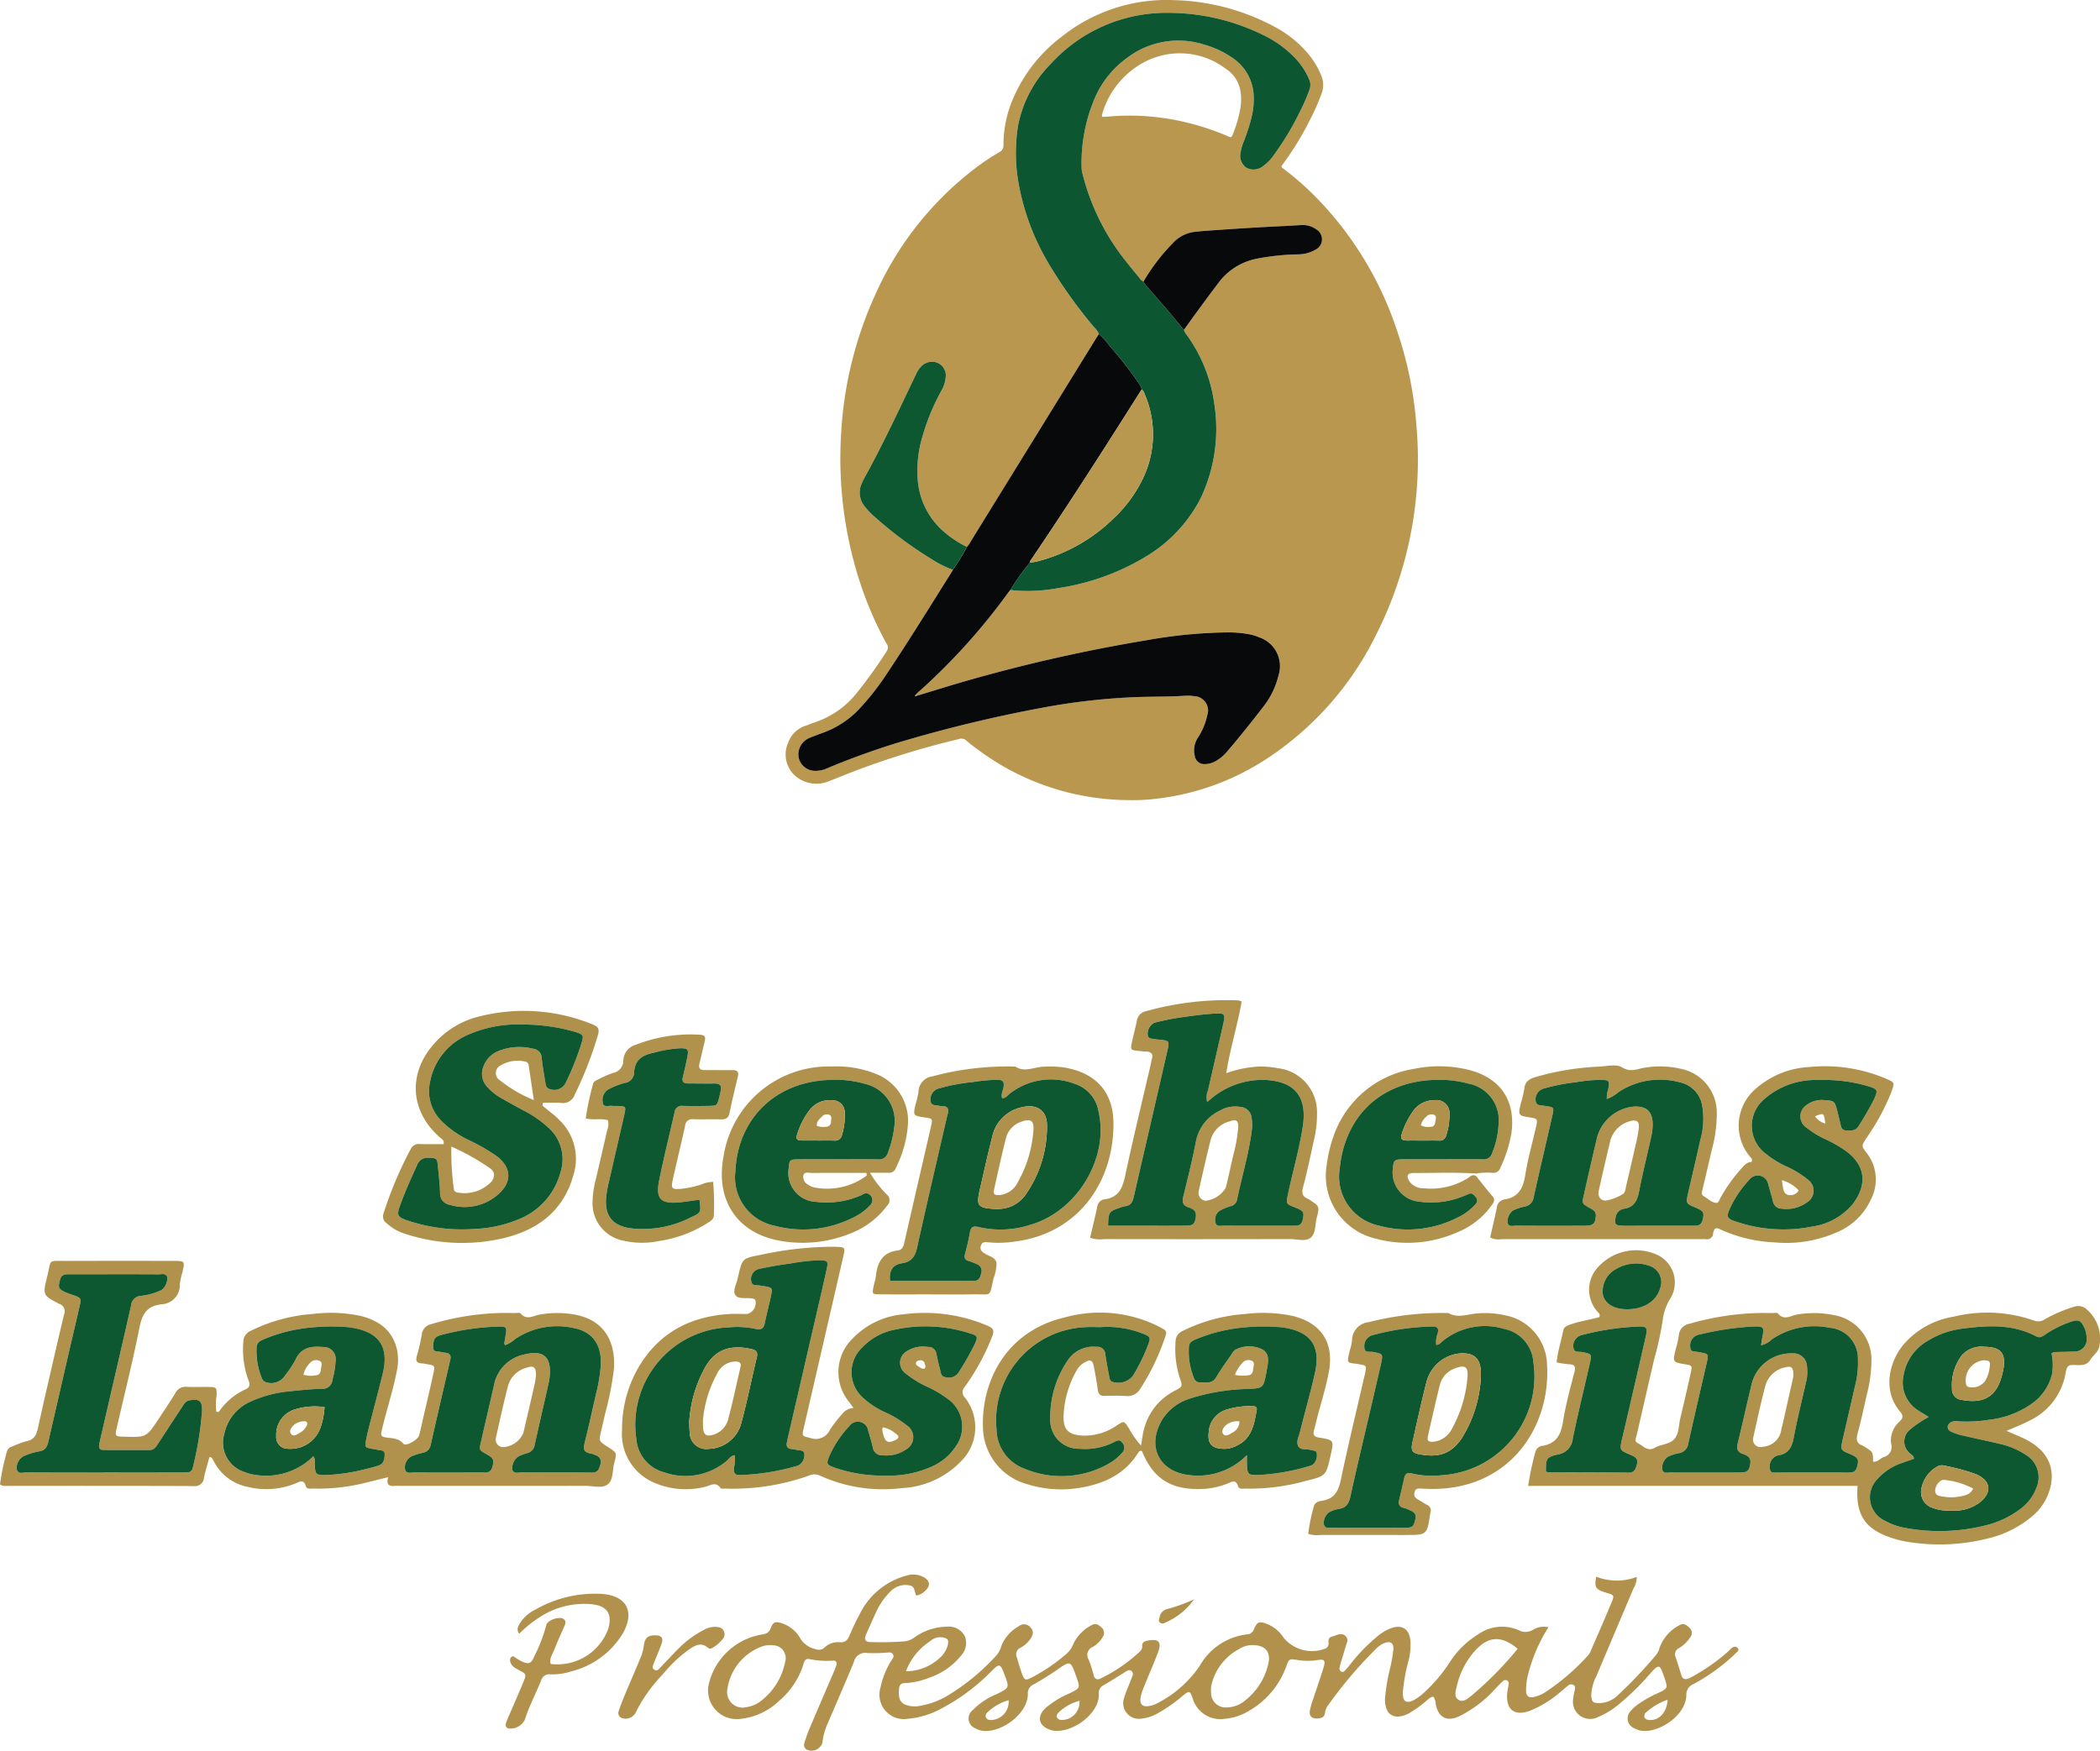 <svg xmlns="http://www.w3.org/2000/svg" viewBox="0 0 243.763 203.275"><title>slp-logo</title><path d="M179.738,188.933a18.856,18.856,0,0,0-2.347,5.419,7.012,7.012,0,0,0-.245,2.027c.015.576.35.745.849.657a3.713,3.713,0,0,0,1.3-.517,25.755,25.755,0,0,0,4.958-4.226,1.823,1.823,0,0,0,.358-.526c.835-1.918,1.676-3.834,2.477-5.766.315-.76.252-.816-.548-1.052-1.338-.396-1.492-.618-1.252-1.889a6.491,6.491,0,0,0,4.702.022,2.692,2.692,0,0,1-.392,1.37c-1.426,3.383-2.867,6.76-4.288,10.145a5.296,5.296,0,0,0-.599,2.207c.024.796.189.944,1.004.933a3.157,3.157,0,0,0,2.07-.905,52.096,52.096,0,0,0,4.492-4.738,2.148,2.148,0,0,0,.368-.808,4.82,4.82,0,0,1,2.221-2.551c.521-.334.858-.11,1.227.242a.796.796,0,0,1,.085,1.142,3.808,3.808,0,0,1-1.283,1.231.822.822,0,0,0-.381,1.09c.215.648.428,1.298.617,1.954.179.624.523.679,1.056.405a22.264,22.264,0,0,0,4.411-3.057c.222-.193.388-.467.702-.535a.401.401,0,0,1,.44.181.262.262,0,0,1-.039.347c-.244.239-.484.481-.739.708a22.669,22.669,0,0,1-4.391,3.088,1.313,1.313,0,0,0-.824,1.28c-.035,2.336-3.101,4.335-5.075,4.152a2.526,2.526,0,0,1-.966-.303,1.227,1.227,0,0,1-.394-2.03,4.335,4.335,0,0,1,.851-.767,13.786,13.786,0,0,1,2.342-1.314c1.069-.497,1.097-.581.739-1.639-.606-1.795-.626-1.8-1.886-.382a28.467,28.467,0,0,1-3.491,3.382,8.881,8.881,0,0,1-2.4,1.456A1.994,1.994,0,0,1,182.61,197.24a8.184,8.184,0,0,1,.185-1.004c.039-.212.08-.453-.116-.589a.567.567,0,0,0-.707.096c-.3.24-.582.502-.885.739a12.472,12.472,0,0,1-3.597,2.182c-1.702.578-2.663-.17-2.547-1.974.025-.381.124-.756.178-1.135a.389.389,0,0,0-.173-.439.407.407,0,0,0-.478.055c-.285.257-.547.539-.816.813a14.03,14.03,0,0,1-4.349,3.322c-1.392.6-2.332.086-2.638-1.399-.017-.083-.012-.171-.029-.255-.154-.753-.287-.819-.876-.349a13.099,13.099,0,0,1-2.275,1.652c-1.678.832-2.771.129-2.718-1.76a24.45,24.45,0,0,1,.654-3.778,17.493,17.493,0,0,0,.314-1.891c.056-.758-.321-1.028-1.026-.762a2.722,2.722,0,0,0-.857.543,50.22,50.22,0,0,0-5.647,6.619,1.749,1.749,0,0,0-.402.93c-.037.494-.383.621-.795.662-.726.073-1.077-.255-.956-.966a9.607,9.607,0,0,1,.398-1.349c.398-1.216.828-2.423,1.198-3.648.233-.773.08-.942-.694-.817a7.222,7.222,0,0,1-2.295.002c-1.014-.161-1.029-.166-1.363.763a9.763,9.763,0,0,1-4.38,5.169,6.42,6.42,0,0,1-2.781.89,3.338,3.338,0,0,1-3.675-2.322c-.35-.958-.389-.988-1.172-.354a17.268,17.268,0,0,1-2.822,1.988,4.751,4.751,0,0,1-2.052.671,1.81,1.81,0,0,1-1.926-2.426c.224-.775.579-1.512.861-2.272.1-.27.284-.583-.011-.824-.291-.238-.552-.009-.805.148-.799.494-1.591,1-2.404,1.47a1.026,1.026,0,0,0-.581,1.036c.101,1.972-2.448,4.229-4.842,4.292a2.341,2.341,0,0,1-.751-.114c-1.37-.432-1.653-1.502-.635-2.505a10.34,10.34,0,0,1,2.822-1.743c1.257-.619,1.261-.622.794-1.932-.679-1.908-.668-1.892-2.306-.757-.841.583-1.716,1.123-2.607,1.627a1.111,1.111,0,0,0-.714,1.081c.048,2.064-2.467,4.186-4.685,4.348a2.342,2.342,0,0,1-1.357-.29,1.217,1.217,0,0,1-.401-2.091,8.295,8.295,0,0,1,2.853-1.911c1.458-.732,1.462-.724.872-2.275-.49-1.288-.576-1.319-1.559-.321a23.197,23.197,0,0,1-5.62,4.205,9.837,9.837,0,0,1-4.001,1.261,2.838,2.838,0,0,1-3.207-3.627,9.666,9.666,0,0,1,1.226-3.078c.147-.248.425-.491.201-.801-.204-.282-.536-.169-.831-.159a17.904,17.904,0,0,1-2.175.033,1.338,1.338,0,0,0-1.505,1.028c-.975,2.368-2.007,4.713-3.009,7.07a7.197,7.197,0,0,0-.648,2.33,1.33,1.33,0,0,1-1.855.774.671.671,0,0,1-.227-.803c.168-.528.344-1.055.56-1.565.915-2.162,1.847-4.316,2.77-6.475a9.024,9.024,0,0,0,.375-.953c.087-.293-.043-.54-.365-.52a10.408,10.408,0,0,1-2.797-.18c-.515-.109-.598.386-.71.739a9.074,9.074,0,0,1-2.755,4.095,7.655,7.655,0,0,1-4.433,2.1,3.325,3.325,0,0,1-3.709-4.202,7.616,7.616,0,0,1,6.053-5.574c.563-.083.882-.195,1.104-.775.274-.716.575-.784,1.321-.527a3.767,3.767,0,0,1,2.114,1.771,2.733,2.733,0,0,0,1.736,1.21.994.994,0,0,0,1.076-.185,2.222,2.222,0,0,1,1.768-.604c.631.038.909-.268,1.132-.804a24.846,24.846,0,0,1,1.153-2.428,8.497,8.497,0,0,1,5.455-4.514,2.603,2.603,0,0,1,1.87.124c.871.435.966,1.066.25,1.689a1.918,1.918,0,0,1-.994.512c-.228-.391-.113-1.117-.832-1.193a2.421,2.421,0,0,0-2.022.579,8.107,8.107,0,0,0-1.837,2.599q-.591,1.278-1.15,2.57c-.222.509-.092.837.515.842a35.52,35.52,0,0,0,4.097-.096,2.679,2.679,0,0,0,1.142-.53,6.585,6.585,0,0,1,3.607-1.157,2.087,2.087,0,0,1,2.127,1.129,2.146,2.146,0,0,1-.48,2.264,8.066,8.066,0,0,1-3.639,2.525,9.099,9.099,0,0,1-2.48.608c-.44.041-.961-.079-1.04.639-.112,1.013.066,1.594.702,1.88a3.09,3.09,0,0,0,1.764.137,9.365,9.365,0,0,0,3.326-1.279,25.225,25.225,0,0,0,5.501-4.568,2.547,2.547,0,0,0,.539-.999,4.499,4.499,0,0,1,2.043-2.376.961.961,0,0,1,1.366.11c.458.477.285.927-.025,1.383a3.292,3.292,0,0,1-1.148,1.005.821.821,0,0,0-.407,1.079c.194.655.383,1.312.614,1.954.262.725.417.783,1.139.399a21.077,21.077,0,0,0,4.013-2.739,2.928,2.928,0,0,0,.795-1.136,4.694,4.694,0,0,1,2.095-2.173c.471-.288.793-.105,1.13.205a.814.814,0,0,1,.193,1.135,3.193,3.193,0,0,1-1.161,1.17,1,1,0,0,0-.466,1.483,17.173,17.173,0,0,1,.585,1.828.498.498,0,0,0,.784.352,18.262,18.262,0,0,0,4.622-3.188.737.737,0,0,0,.212-.582c-.008-.442.259-.554.641-.629,1.256-.246,1.648.134,1.213,1.313-.487,1.32-1.066,2.606-1.59,3.913a6.83,6.83,0,0,0-.441,1.331c-.151.86.214,1.187,1.088,1.017a2.783,2.783,0,0,0,.839-.303,13.195,13.195,0,0,0,4.931-4.345,7.271,7.271,0,0,1,5.443-3.645.877.877,0,0,0,.838-.588c.42-.93.646-.968,1.592-.601a4.016,4.016,0,0,1,1.838,1.534,4.258,4.258,0,0,0,4.803,1.322.626.626,0,0,0,.44-.688c-.031-.32.004-.629.367-.716.448-.108.883-.427,1.361-.233a.696.696,0,0,1,.39.954c-.217.692-.422,1.388-.629,2.084a7.616,7.616,0,0,0-.227.864.422.422,0,0,0,.13.332.34.34,0,0,0,.465-.019,7.778,7.778,0,0,0,.585-.674,20.652,20.652,0,0,1,3.189-3.318,5.546,5.546,0,0,1,1.64-.985c1.27-.436,2.077.083,2.231,1.447a7.431,7.431,0,0,1-.207,2.282,20.719,20.719,0,0,0-.675,3.775c-.011,1.036.41,1.315,1.327.824a5.603,5.603,0,0,0,1.222-.92,17.703,17.703,0,0,0,2.809-3.311,10.458,10.458,0,0,1,3.426-3.399,4.784,4.784,0,0,1,4.64-.471,1.672,1.672,0,0,0,1.793-.098A2.373,2.373,0,0,1,179.738,188.933ZM84.428,196.131a1.801,1.801,0,0,0,2.218,2.074,3.554,3.554,0,0,0,1.834-.839,7.49,7.49,0,0,0,2.653-4.398,1.482,1.482,0,0,0-1.388-1.94,3.163,3.163,0,0,0-1.138.077A6.226,6.226,0,0,0,84.428,196.131Zm60.983-5.125a2.661,2.661,0,0,0-1.426.369,6.403,6.403,0,0,0-3.305,4.025,3.24,3.24,0,0,0-.104,1.137,1.691,1.691,0,0,0,1.84,1.7,3.356,3.356,0,0,0,2.107-.8,7.487,7.487,0,0,0,2.69-4.225C147.549,191.811,146.887,191.001,145.411,191.006Zm30.758.423c-1.847-1.545-3.359-1.482-4.873.148a9.147,9.147,0,0,0-2.209,4.268c-.118.514-.35,1.169.234,1.521.504.305.976-.094,1.379-.407A40.737,40.737,0,0,0,176.169,191.429Zm-71.014,2.616a5.868,5.868,0,0,0,4.214-1.831c.605-.709.906-1.702.528-1.947a1.683,1.683,0,0,0-1.902.267A7.253,7.253,0,0,0,105.155,194.045Zm88.418,3.303a7.199,7.199,0,0,0-2.47,1.444.555.555,0,0,0-.227.558c.083.282.351.335.614.347C192.61,199.746,193.475,198.833,193.573,197.348Zm-76.497.052a5.792,5.792,0,0,0-2.374,1.338c-.191.163-.373.379-.253.654.145.331.47.319.763.298A2.105,2.105,0,0,0,117.076,197.4Zm8.224.074a5.469,5.469,0,0,0-2.384,1.317c-.165.191-.367.383-.191.667a.613.613,0,0,0,.56.237A2.058,2.058,0,0,0,125.3,197.473Z" fill="#b2914c"/><path d="M24.314,169.156c-.216.802-.462,1.597-.638,2.408a1.043,1.043,0,0,1-1.207.974c-7.264-.031-14.527-.019-21.791-.021A.885.885,0,0,1,0,172.337a26.949,26.949,0,0,1,.799-3.797.839.839,0,0,1,.613-.593,10.689,10.689,0,0,1,1.678-.62c.858-.171,1.133-.703,1.304-1.482.761-3.46,1.568-6.91,2.363-10.363q.33-1.436.681-2.866a.904.904,0,0,0-.536-1.22c-1.943-.996-1.963-1.044-1.417-3.201.513-2.028-.061-1.791,2.294-1.797q6.153-.016,12.306-.002c1.385.001,1.386.006,1.098,1.301a7.101,7.101,0,0,0-.303,1.373,2.245,2.245,0,0,1-2.179,2.369c-1.719.212-2.215,1.203-2.523,2.758-.763,3.851-1.73,7.662-2.605,11.491-.247,1.082-.233,1.086.834,1.118,2.591.079,2.593.08,4.053-2.137.634-.963,1.287-1.915,1.882-2.902a1.343,1.343,0,0,1,1.348-.75c.852.045,1.709-.004,2.563.016.878.02.912.072.894.978a6.284,6.284,0,0,0-.032,1.892c.139.051.25.07.342-.058a7.421,7.421,0,0,1,3.01-2.521c.494-.223.598-.488.399-.998a10.374,10.374,0,0,1-.619-4.532,1.383,1.383,0,0,1,.855-1.278,19.204,19.204,0,0,1,7.248-1.961,16.582,16.582,0,0,1,5.483.222c2.184.545,3.806,1.708,4.279,4.068a5.906,5.906,0,0,1-.042,2.29c-.383,2.017-1.011,3.971-1.514,5.957-.105.414-.208.829-.296,1.246-.064.305.08.471.385.53.76.147,1.569.027,2.186.764.278.332,1.671-.45,1.818-.984.193-.699.336-1.412.499-2.119.393-1.705.8-3.408,1.17-5.118.188-.867.157-.873-.74-1.022a5.516,5.516,0,0,0-.633-.098c-.578-.028-.715-.293-.563-.841a21.724,21.724,0,0,0,.575-2.494,1.382,1.382,0,0,1,1.108-1.22,30.385,30.385,0,0,1,7.682-1.28c.682-.033,1.367-.009,2.051-.006.213.001.531-.074.624.036.721.856,1.496.264,2.256.136a11.711,11.711,0,0,1,3.954-.009c3.342.578,4.842,2.941,4.636,6.297a36.758,36.758,0,0,1-1.038,5.272c-.141.668-.308,1.331-.459,1.997-.26,1.15-.258,1.15.748,1.789,1.07.68,1.113.691.773,1.933-.232.851-.068,1.982-.805,2.48-.66.446-1.662.132-2.513.133q-10.639.014-21.278.005c-.299,0-.6-.024-.897.004-.652.061-.986-.173-.744-1.014-.924.227-1.692.421-2.463.603a22.412,22.412,0,0,1-6.215.717c-.321-.015-.756.125-.886-.306-.249-.824-.712-.479-1.19-.29a9.017,9.017,0,0,1-5.532.403,5.654,5.654,0,0,1-4.015-3.098,1.768,1.768,0,0,0-.213-.31C24.523,169.204,24.472,169.204,24.314,169.156Zm34.317-12.977c-.056-.105-.098-.146-.093-.18.05-.335.105-.67.163-1.004.15-.88.094-.983-.795-.976a28.56,28.56,0,0,0-5.952.79c-.333.073-.664.159-.988.265-.684.223-.674.839-.684,1.376-.01.571.527.425.867.516a3.249,3.249,0,0,0,.504.086c.52.054.748.261.611.841q-1.159,4.921-2.268,9.853a1.104,1.104,0,0,1-.916.93,8.142,8.142,0,0,0-1.34.424,1.469,1.469,0,0,0-.726,1.494c.176.584.704.36,1.085.364,1.921.023,3.842.012,5.763.011.811,0,1.622-.016,2.433-.002a.759.759,0,0,0,.842-.602c.256-.814.161-1.073-.654-1.523-.862-.476-.87-.478-.644-1.473.502-2.205,1.021-4.406,1.52-6.611a4.463,4.463,0,0,1,3.403-3.473c2.306-.609,3.284.231,3.042,2.584a6.46,6.46,0,0,1-.127.757c-.536,2.372-1.08,4.742-1.611,7.115a1.131,1.131,0,0,1-.877.975,5.219,5.219,0,0,0-1.071.418,1.67,1.67,0,0,0-.642,1.542c.212.468.67.282,1.021.283,2.732.015,5.464-.013,8.196.019.694.008.839-.374.989-.912a.802.802,0,0,0-.542-1.107,2.113,2.113,0,0,0-.353-.149c-1.092-.208-1.14-.438-.835-1.649.449-1.778.828-3.574,1.247-5.36a20.059,20.059,0,0,0,.532-3.152c.176-2.481-.932-4.074-3.219-4.473a8.691,8.691,0,0,0-6.732,1.305A3.524,3.524,0,0,1,58.632,156.179Zm-46.645,14.79c3.073,0,6.147.007,9.22-.004,1.025-.004,1.057-.018,1.281-1.017a37.414,37.414,0,0,0,.955-6.062c.07-1.223-.302-1.528-1.475-1.289-.447.091-.612.433-.819.745-.942,1.424-1.873,2.855-2.807,4.284-.236.36-.458.73-.969.729-1.793-.003-3.585.003-5.378-.005-.361-.002-.555-.187-.481-.575.04-.21.071-.421.119-.629,1.198-5.196,2.407-10.39,3.587-15.591a1.21,1.21,0,0,1,1.176-1.1,7.775,7.775,0,0,0,2.333-.659,1.703,1.703,0,0,0,.681-1.531c-.19-.49-.656-.304-1.006-.307-2.262-.018-4.525-.01-6.787-.01-1.238,0-2.476.008-3.714.001-.473-.003-.794.11-.935.646-.241.914-.204,1.068.688,1.471.232.105.478.182.72.266,1.065.367,1.079.369.841,1.424-.385,1.706-.794,3.407-1.187,5.112q-1.193,5.176-2.38,10.353c-.147.644-.302,1.201-1.147,1.299a7.347,7.347,0,0,0-1.821.585,1.57,1.57,0,0,0-.738,1.493c.165.601.701.36,1.078.362C6.01,170.977,8.998,170.969,11.986,170.968Zm24.386-1.89c.275.39.134.693.153.98.073,1.142.128,1.215,1.308,1.199a21.924,21.924,0,0,0,4.799-.743,12.96,12.96,0,0,0,1.355-.38c.594-.212.641-.771.655-1.275.016-.577-.53-.422-.857-.533a3.608,3.608,0,0,0-.503-.093c-.955-.179-.96-.18-.771-1.167.08-.419.177-.835.283-1.249.54-2.109,1.104-4.212,1.625-6.325.973-3.945-1.37-5.064-3.979-5.4-.085-.011-.17-.013-.256-.019a23.257,23.257,0,0,0-3.968.045,18.559,18.559,0,0,0-5.577,1.365c-.437.191-.845.378-.862.976a8.441,8.441,0,0,0,.591,3.509.782.782,0,0,0,.514.521,1.905,1.905,0,0,0,2.2-.794,12.285,12.285,0,0,0,1.202-1.812c.66-1.457,1.86-1.616,3.208-1.49a1.4,1.4,0,0,1,1.459,1.589,10.391,10.391,0,0,1-.377,2.267,1.12,1.12,0,0,1-1.244.993c-1.193.039-2.386.151-3.574.282a14.08,14.08,0,0,0-4.806,1.262,5.284,5.284,0,0,0-2.916,3.688,3.569,3.569,0,0,0,2.314,4.426,5.838,5.838,0,0,0,1.614.383A7.783,7.783,0,0,0,36.373,169.078Zm25.841-9.351c.021-.991-.241-1.219-1.074-.933a3.012,3.012,0,0,0-2.144,2.027c-.527,2.021-.973,4.063-1.428,6.102a.874.874,0,0,0,.772,1.091,2.677,2.677,0,0,0,2.413-1.657q.675-2.863,1.324-5.733C62.151,160.292,62.18,159.95,62.214,159.727Zm-26.992-.112a3.112,3.112,0,0,0,1.413.065c.584-.028.593-.508.65-.923.039-.283.146-.639-.219-.766a.922.922,0,0,0-1.053.228A2.811,2.811,0,0,0,35.222,159.616Z" fill="#b1924d"/><path d="M217.42,169.712c.572.036.827-.393,1.219-.535a1.214,1.214,0,0,0,.876-1.556,2.9,2.9,0,0,1,.954-2.547c.381-.382.53-.654.1-1.164-2.173-2.58-1.15-5.875.283-7.678a9.66,9.66,0,0,1,5.893-3.355,16.44,16.44,0,0,1,9.339.438,1.392,1.392,0,0,0,1.313-.164,16.934,16.934,0,0,1,3.286-1.413,1.488,1.488,0,0,1,1.626.365,4.466,4.466,0,0,1,1.382,4.188c-.107.678-.719,1.04-1.045,1.579-.414.684-1.047.637-1.691.62-.825-.022-1.024-.031-1.203,1.028a7.486,7.486,0,0,1-4.243,5.457c-.771.407-1.594.717-2.591,1.159.834.365,1.492.621,2.122.933,2.508,1.24,3.535,3.163,2.972,5.587a6.365,6.365,0,0,1-2.146,3.413,12.331,12.331,0,0,1-4.987,2.521,22.936,22.936,0,0,1-9.652.391,10.911,10.911,0,0,1-1.611-.409c-3.12-1.011-4.253-2.693-3.991-6.051H177.387a32.595,32.595,0,0,1,.854-3.999.956.956,0,0,1,.869-.661c1.611-.295,2.095-1.372,2.332-2.861.307-1.934.835-3.834,1.32-5.736.165-.647-.021-.844-.644-.866a12.179,12.179,0,0,1-1.429-.217c.125-1.3.531-2.468.759-3.671.084-.442.423-.579.807-.717,1.117-.401,2.299-.557,3.391-.866.129-.334-.062-.472-.2-.621a3.829,3.829,0,0,1,.103-5.24,5.937,5.937,0,0,1,6.802-1.378,3.546,3.546,0,0,1,1.508,5.123,6.153,6.153,0,0,0-.859,2.496,39.64,39.64,0,0,1-1.015,4.621q-.992,4.306-1.982,8.611c-.083.36-.343.811.12,1.027.551.257.991.863,1.721.645a1.142,1.142,0,0,0,.229-.115c.741-.421,1.758-.392,2.297-1.036.538-.643.481-1.612.683-2.438.425-1.741.823-3.489,1.206-5.24.183-.835.156-.841-.64-.977-1.462-.25-1.463-.251-1.123-1.705a11.336,11.336,0,0,0,.375-1.619,1.469,1.469,0,0,1,1.254-1.39,31.763,31.763,0,0,1,7.692-1.234c.64-.024,1.281-.006,1.922-.004.213.001.534-.074.623.035.719.885,1.492.251,2.251.135a11.559,11.559,0,0,1,4.202.058,5.216,5.216,0,0,1,4.415,5.337,16.334,16.334,0,0,1-.57,4.047c-.326,1.458-.635,2.921-1.03,4.361-.188.687-.148,1.157.581,1.416a1.699,1.699,0,0,1,.328.199C217.417,168.601,217.417,168.601,217.42,169.712Zm20.718-12.569c.124-.076.194-.156.267-.158.767-.026,1.535-.028,2.302-.06a1.421,1.421,0,0,0,1.497-1.649,2.963,2.963,0,0,0-.311-1.233c-.38-.733-.637-.859-1.434-.605a12.072,12.072,0,0,0-3.087,1.531c-.322.217-.604.407-1.043.175-2.754-1.46-5.692-1.252-8.634-.872a9.978,9.978,0,0,0-3.951,1.415,5.693,5.693,0,0,0-2.779,3.96,3.83,3.83,0,0,0,1.797,4.18c.337.218.683.423,1.119.692a12.351,12.351,0,0,0-2.214,1.499,1.767,1.767,0,0,0,.013,2.707c.171.178.461.255.49.643-.408.143-.84.287-1.266.446a6.644,6.644,0,0,0-2.982,1.913,3.009,3.009,0,0,0,.908,4.859,7.316,7.316,0,0,0,2.41.828,21.858,21.858,0,0,0,9.268-.318,10.869,10.869,0,0,0,3.92-1.832,5.381,5.381,0,0,0,1.937-2.49,3.037,3.037,0,0,0-1.28-3.896,8.736,8.736,0,0,0-2.937-1.231c-1.452-.349-2.916-.645-4.369-.987a6.277,6.277,0,0,1-1.329-.447c-.509-.25-.482-.796.009-1.093a1.38,1.38,0,0,1,.874-.096,16.598,16.598,0,0,0,3.575-.182,10.639,10.639,0,0,0,4.868-1.82,5.868,5.868,0,0,0,2.419-3.503A6.514,6.514,0,0,0,238.138,157.143Zm-33.723-.952c.06-.367.093-.616.142-.862.257-1.292.202-1.369-1.16-1.309a33.884,33.884,0,0,0-5.95.879,2.354,2.354,0,0,0-.723.252,1.344,1.344,0,0,0-.505,1.366c.031.475.495.363.804.441.083.021.169.025.253.041,1.054.198,1.07.201.84,1.212-.71,3.123-1.451,6.24-2.138,9.368a1.29,1.29,0,0,1-1.164,1.148,5.095,5.095,0,0,0-1.211.408,1.609,1.609,0,0,0-.649,1.534c.211.47.667.279,1.018.289,1.025.028,2.051.011,3.076.011,1.667,0,3.333.012,5-.008.83-.01,1.002-.237,1.126-1.045.107-.697-.358-.936-.835-1.098-.688-.233-.78-.622-.619-1.275.572-2.322,1.079-4.66,1.641-6.985a4.725,4.725,0,0,1,4.687-3.429,1.577,1.577,0,0,1,1.706,1.548,4.794,4.794,0,0,1-.107,1.781c-.491,2.166-1.032,4.322-1.444,6.503-.205,1.086-.615,1.822-1.767,2.008a1.177,1.177,0,0,0-.572.276,1.403,1.403,0,0,0-.394,1.41c.101.43.56.305.879.306,2.735.01,5.47.005,8.204.007.446,0,.815-.031.982-.583.277-.913.194-1.151-.752-1.549-1.156-.487-1.162-.488-.88-1.726.465-2.04.946-4.077,1.405-6.119a10.669,10.669,0,0,0,.356-3.173,3.564,3.564,0,0,0-3.282-3.661A8.783,8.783,0,0,0,205.65,155.52,2.466,2.466,0,0,1,204.415,156.191Zm-24.965,14.652a.767.767,0,0,0,.238.087c3.119.015,6.237.009,9.355.047.714.009.821-.439.964-.95.189-.674-.218-.903-.736-1.119-1.281-.535-1.277-.547-.976-1.894.037-.167.084-.331.122-.498q1.3-5.617,2.596-11.234c.269-1.175.175-1.317-.977-1.261a30.425,30.425,0,0,0-6.446.989,1.284,1.284,0,0,0-.951,1.45c.084.64.641.441,1.012.517,1.136.232,1.145.216.871,1.418-.656,2.873-1.36,5.735-1.955,8.62a2.036,2.036,0,0,1-1.729,1.854C179.488,169.173,179.434,169.373,179.449,170.843Zm9.373-18.833c1.968.021,3.465-.927,3.893-2.465a1.989,1.989,0,0,0-1.376-2.615,4.5,4.5,0,0,0-3.699.38,2.944,2.944,0,0,0-1.57,3.079C186.343,151.4,187.353,151.995,188.822,152.01Zm19.33,7.886c.068-1.079-.157-1.331-.845-1.156a2.993,2.993,0,0,0-2.371,2.084c-.535,2.011-.971,4.048-1.422,6.08a.874.874,0,0,0,1.107,1.068,2.306,2.306,0,0,0,2.161-2.075c.038-.166.093-.327.131-.493C207.353,163.457,207.79,161.509,208.153,159.896Z" fill="#b1924d"/><path d="M199.053,142.664a2,2,0,0,0-.203.516.702.702,0,0,1-.862.695c-.212-.017-.427-.001-.64-.001q-11.53,0-23.061-.005a2.066,2.066,0,0,1-1.31-.194c.256-1.139.533-2.296.769-3.462a1.055,1.055,0,0,1,.892-.953c1.689-.255,2.182-1.382,2.425-2.912.3-1.891.844-3.744,1.259-5.618.177-.8.116-.856-.681-.983-1.435-.228-1.438-.229-1.095-1.699a11.828,11.828,0,0,0,.387-1.616c.071-.826.555-1.158,1.269-1.371a31.115,31.115,0,0,1,7.432-1.223c.894-.043,1.997-.323,2.643.082,1.019.639,1.812.158,2.689.03a11.001,11.001,0,0,1,4.32.181,5.189,5.189,0,0,1,3.996,5.163,16.252,16.252,0,0,1-.603,4.297c-.339,1.498-.702,2.99-1.046,4.487-.065.283-.197.623.137.81.477.267.873.723,1.444.768.285.022.358-.328.473-.548a18.284,18.284,0,0,1,2.446-3.433c.34-.392.668-.767,1.193-.77.136-.391-.134-.542-.28-.716a5.621,5.621,0,0,1,.801-7.819,10.184,10.184,0,0,1,6.19-2.486,18.093,18.093,0,0,1,8.897,1.361c1.009.446.992.432.631,1.493a25.891,25.891,0,0,1-2.915,5.393c-.575.91-.596.922.02,1.724a4.98,4.98,0,0,1,.541,5.319,7.531,7.531,0,0,1-4.156,3.969,14.496,14.496,0,0,1-7.014,1.107,17.091,17.091,0,0,1-6.434-1.545A.55.55,0,0,0,199.053,142.664Zm-12.545-15.066c.017-.29.011-.459.04-.622.036-.21.115-.412.15-.622.143-.87.074-.95-.813-.986a18.108,18.108,0,0,0-2.931.278,22.683,22.683,0,0,0-3.768.737,1.291,1.291,0,0,0-.924,1.468c.106.596.639.438,1.021.543a1.105,1.105,0,0,0,.127.013c.98.148,1.001.153.781,1.122-.719,3.164-1.468,6.322-2.171,9.489a1.239,1.239,0,0,1-1.081,1.072,6.606,6.606,0,0,0-1.331.451,1.662,1.662,0,0,0-.61,1.446c.175.506.643.313.983.316q4.037.028,8.074.005c.893-.004,1.122-.276,1.185-1.114.042-.554-.318-.733-.699-.944-.916-.505-.922-.511-.687-1.544.512-2.248,1.02-4.497,1.556-6.74a4.889,4.889,0,0,1,4.276-3.491c1.46-.056,2.139.574,2.152,2.054a6.338,6.338,0,0,1-.159,1.395c-.465,2.127-.997,4.24-1.414,6.377-.206,1.056-.546,1.841-1.732,2.035a1.155,1.155,0,0,0-1,1.024c-.128.755-.047.911.719.944.597.025,1.196.009,1.794.009,2.179,0,4.357-.005,6.536,0,.501.001.897-.054,1.047-.665.21-.856.144-1.039-.783-1.433-1.158-.491-1.163-.493-.886-1.712.465-2.04.953-4.074,1.4-6.118a9.024,9.024,0,0,0,.219-4.056,3.323,3.323,0,0,0-2.622-2.675,8.711,8.711,0,0,0-7.118,1.162A4.044,4.044,0,0,1,186.508,127.598Zm25.257-2.21c-.384,0-.771-.028-1.152.004a8.937,8.937,0,0,0-5.945,2.331,4.042,4.042,0,0,0,.25,6.192,11.152,11.152,0,0,0,2.382,1.488,10.895,10.895,0,0,1,2.51,1.525,1.58,1.58,0,0,1-.102,2.695,4.015,4.015,0,0,1-2.915.705,1.005,1.005,0,0,1-.988-.826c-.169-.661-.355-1.319-.551-1.972a1.228,1.228,0,0,0-2.202-.558,12.396,12.396,0,0,0-2.167,3.156c-.544,1.169-.484,1.359.738,1.741a17.078,17.078,0,0,0,8.721.541,7.495,7.495,0,0,0,4.717-2.613c1.676-2.221,1.529-4.427-.748-6.133a15.117,15.117,0,0,0-2.322-1.349,10.716,10.716,0,0,1-2.294-1.389,1.562,1.562,0,0,1-.019-2.611,2.906,2.906,0,0,1,2.17-.576c1.036.052,1.123.127,1.383,1.124.129.495.246.994.369,1.491.101.407.115.879.714.896.557.016,1.093.073,1.447-.54a35.731,35.731,0,0,0,1.784-3.107c.469-1.038.419-1.152-.728-1.504A18.028,18.028,0,0,0,211.765,125.388Zm-21.542,5.627c.077-.775-.177-.942-.659-.913a3.217,3.217,0,0,0-2.628,2.285c-.475,1.94-.914,3.89-1.352,5.839-.143.636.183,1.169.771,1.167a5.263,5.263,0,0,0,1.897-.685c.418-.171.412-.62.497-.978q.649-2.729,1.261-5.467C190.122,131.765,190.183,131.257,190.223,131.015Zm16.605,6.004c.17.778.082,1.448.643,1.688a1.111,1.111,0,0,0,1.32-.501A4.359,4.359,0,0,0,206.828,137.019Zm5.052-6.57c-.166-1.262-.173-1.266-1.202-.837A2.181,2.181,0,0,0,211.88,130.449Z" fill="#b1924d"/><path d="M99.072,163.476c-.266-.365-.404-.579-.566-.773a5.439,5.439,0,0,1,.412-7.243,9.265,9.265,0,0,1,6.001-2.868,18.585,18.585,0,0,1,9.782,1.359c.628.278.703.541.494,1.15a26.291,26.291,0,0,1-3.229,5.949.857.857,0,0,0,.029,1.203,5.553,5.553,0,0,1-.482,7.449,10.218,10.218,0,0,1-6.852,3.074,17.634,17.634,0,0,1-9.502-1.458,1.454,1.454,0,0,0-1.224-.004,26.368,26.368,0,0,1-9.682,1.518c-.212-.004-.543.051-.617-.058-.551-.815-1.185-.286-1.787-.15a9.24,9.24,0,0,1-6.013-.521,6.144,6.144,0,0,1-3.628-6.129,14.229,14.229,0,0,1,2.181-7.668c2.436-3.805,6.033-5.521,10.438-5.753.639-.034,1.281.017,1.922.005a1.339,1.339,0,0,0,.938-1.575c-.113-.234-.338-.216-.543-.244-.653-.086-1.567.144-1.845-.484-.209-.472.201-1.219.335-1.843.018-.084.035-.167.055-.25.474-1.996.461-2.068,2.499-2.446a40.129,40.129,0,0,1,8.637-.964c1.308.043,1.318.019,1.036,1.247q-2.182,9.483-4.372,18.964c-.067.291-.138.581-.202.873-.209.955-.188.876.756,1.113a1.814,1.814,0,0,0,2.314-.986,17.587,17.587,0,0,1,1.419-1.811A1.722,1.722,0,0,1,99.072,163.476Zm-13.764,5.482a5.136,5.136,0,0,1-.119,1.486c-.03.513.074.826.668.815a26.277,26.277,0,0,0,6.801-1.107,1.368,1.368,0,0,0,.702-1.375c-.1-.476-.524-.34-.827-.422a3.684,3.684,0,0,0-.63-.109c-.498-.044-.662-.314-.56-.782.045-.208.083-.418.131-.626q1.281-5.551,2.563-11.101c.643-2.786,1.298-5.569,1.917-8.36.211-.953.113-1.036-.843-1.056a22.523,22.523,0,0,0-3.306.367c-1.226.156-2.447.373-3.656.63a1.192,1.192,0,0,0-.946,1.432c.092.637.643.41,1.013.513a5.05,5.05,0,0,0,.507.072c.916.158.961.192.783,1.052-.225,1.086-.515,2.159-.736,3.246-.135.663-.485.809-1.1.651a10.233,10.233,0,0,0-3.059-.173,11.307,11.307,0,0,0-10.748,12.951,4.353,4.353,0,0,0,3.239,3.883,7.407,7.407,0,0,0,7.236-1.317C84.622,169.394,84.81,169.012,85.308,168.958Zm17.445,2.362a11.998,11.998,0,0,0,5.373-1.03,6.324,6.324,0,0,0,2.813-2.345,3.918,3.918,0,0,0-.971-5.56,12.818,12.818,0,0,0-2.194-1.314,11.609,11.609,0,0,1-2.621-1.59,1.524,1.524,0,0,1,.106-2.592,3.443,3.443,0,0,1,2.446-.503.924.924,0,0,1,.995.798c.125.584.244,1.171.404,1.746.108.387.083.906.661.969a1.353,1.353,0,0,0,1.543-.6,34.093,34.093,0,0,0,1.836-3.225c.391-.891.371-.988-.561-1.27a16.851,16.851,0,0,0-8.849-.399,7.032,7.032,0,0,0-3.64,2.034,3.965,3.965,0,0,0,.166,5.923,9.573,9.573,0,0,0,2.342,1.546,11.932,11.932,0,0,1,2.736,1.646,1.617,1.617,0,0,1-.128,2.709,4.042,4.042,0,0,1-2.796.698,1.027,1.027,0,0,1-1.088-.868c-.149-.666-.347-1.321-.542-1.975a1.215,1.215,0,0,0-2.193-.547,12.4,12.4,0,0,0-2.327,3.507c-.356.864-.313.98.586,1.311A17.06,17.06,0,0,0,102.752,171.321Zm-.262-5.608c-.031.089-.089.17-.08.244a3.843,3.843,0,0,0,.116.614c.247.875.554,1.021,1.35.651.514-.239.551-.467.065-.794A3.369,3.369,0,0,0,102.491,165.712Zm4.829-6.801c.182-.194.071-.396.016-.595-.104-.375-.387-.422-.704-.353a.431.431,0,0,0-.29.202c-.11.332.199.418.39.56A.734.734,0,0,0,107.32,158.912Z" fill="#b1924d"/><path d="M132.446,167.829c.134-.763.188-1.266.313-1.75a6.905,6.905,0,0,1,3.59-4.599c.935-.491.934-.517.586-1.534a10.905,10.905,0,0,1-.479-4.169,1.335,1.335,0,0,1,.853-1.261,19.264,19.264,0,0,1,7.249-1.957,16.904,16.904,0,0,1,5.481.223c3.344.822,4.832,3.101,4.215,6.473-.308,1.683-.817,3.314-1.258,4.963-.165.619-.307,1.243-.473,1.862-.147.546.058.744.612.834,1.715.278,1.711.303,1.332,2-.542,2.43-.538,2.446-2.901,3.028a24.153,24.153,0,0,1-6.963.891c-.32-.015-.762.133-.895-.289-.253-.801-.711-.504-1.196-.307a8.803,8.803,0,0,1-3.119.642c-3.518.087-5.533-1.208-6.847-4.413a.348.348,0,0,0-.417.186c-1.561,2.536-4.021,3.64-6.8,4.091a13.123,13.123,0,0,1-6.085-.422,6.957,6.957,0,0,1-5.147-6.729c-.138-4.877,2.384-11.009,9.62-12.667a15.212,15.212,0,0,1,10.846,1.118c.926.489.941.492.6,1.433a26.241,26.241,0,0,1-2.791,5.746,1.694,1.694,0,0,1-1.69.86,22.354,22.354,0,0,0-2.434-.007c-.538.02-.749-.213-.819-.725-.121-.888-.284-1.77-.449-2.651-.15-.799-.415-.908-1.122-.495a2.362,2.362,0,0,0-.885.907,11.55,11.55,0,0,0-1.515,5.241c-.057,1.692.586,2.256,2.309,2.329a6.546,6.546,0,0,0,3.857-1.171c.84-.533.821-.616,1.445.369A10.013,10.013,0,0,0,132.446,167.829ZM144.739,168.94c0,.503-.006.751.001.999.034,1.231.124,1.347,1.315,1.317a24.763,24.763,0,0,0,5.914-1.034,1.153,1.153,0,0,0,.463-.206,1.441,1.441,0,0,0,.41-1.285c-.033-.335-.367-.286-.598-.362-.517-.17-1.252.054-1.536-.446-.297-.522.072-1.166.211-1.736.556-2.28,1.221-4.536,1.725-6.827.678-3.086-.499-4.724-3.614-5.22-.252-.04-.509-.054-.765-.071a22.829,22.829,0,0,0-3.712.04,18.939,18.939,0,0,0-5.468,1.278c-1.063.439-1.097.51-1.097,1.591a7.828,7.828,0,0,0,.421,2.516c.159.471.257,1.036.956,1.018.662-.017,1.354.172,1.807-.603.517-.883,1.13-1.71,1.708-2.555.191-.278.34-.616.693-.727a3.482,3.482,0,0,1,2.976.056c.933.582.623,1.573.486,2.456-.013.085-.026.169-.042.253-.357,1.789-.357,1.789-2.227,1.873-.128.006-.257.003-.384.015a23.76,23.76,0,0,0-6.407,1.149,5.814,5.814,0,0,0-3.068,2.4c-1.863,3.131-.337,6.119,3.287,6.455A7.949,7.949,0,0,0,144.739,168.94Zm-17.018-14.858c-.554,0-1.111-.035-1.662.005a10.83,10.83,0,0,0-10.379,11.905,4.93,4.93,0,0,0,3.238,4.529,11.125,11.125,0,0,0,9.863-.628,5.865,5.865,0,0,0,1.47-1.223.821.821,0,0,0,.043-1.146c-.321-.476-.65-.253-.991-.08a7.517,7.517,0,0,1-3.971.766,3.319,3.319,0,0,1-3.42-3.415,11.75,11.75,0,0,1,2.048-6.881,3.577,3.577,0,0,1,3.327-1.545.909.909,0,0,1,1.02.887c.115.845.288,1.681.442,2.52.045.247.061.507.337.646a2.206,2.206,0,0,0,2.38-.628,20.459,20.459,0,0,0,1.805-3.669c.314-.809.257-.939-.536-1.259A11.424,11.424,0,0,0,127.721,154.083Zm15.631,5.545a4.155,4.155,0,0,0,1.555.045c.503-.052.523-.477.582-.855.046-.292.15-.661-.157-.808a.908.908,0,0,0-1.064.173A4.046,4.046,0,0,0,143.352,159.628Z" fill="#b1924d"/><path d="M144.13,116.287c-.487,2.762-1.337,5.439-1.788,8.312a13.05,13.05,0,0,1,4.026-.778,13.53,13.53,0,0,1,2.034.21,5.123,5.123,0,0,1,4.473,5.262,12.655,12.655,0,0,1-.378,3.169c-.394,1.792-.761,3.592-1.24,5.361-.199.736-.052,1.139.625,1.396a.62.62,0,0,1,.108.068c1.17.76,1.202.768.849,2.125-.202.776-.099,1.775-.682,2.273-.598.511-1.563.176-2.364.178q-10.826.024-21.652.004a3.438,3.438,0,0,1-1.604-.161c.284-1.225.59-2.456.848-3.697a.975.975,0,0,1,.91-.773c1.653-.262,2.034-1.419,2.34-2.852.915-4.298,1.958-8.568,2.949-12.85.038-.166.051-.34.103-.501.184-.57.046-.913-.61-.939-.298-.012-.596-.049-.893-.076-.956-.087-.987-.119-.775-1.096.172-.792.392-1.574.55-2.368a1.305,1.305,0,0,1,1.02-1.135,34.53,34.53,0,0,1,10.761-1.272A1.556,1.556,0,0,1,144.13,116.287Zm-4.01,11.685.024.007a1.973,1.973,0,0,1,.073-1.371c.58-2.538,1.167-5.073,1.744-7.612.297-1.306.249-1.401-1.13-1.306-1.36.095-2.716.279-4.066.48a28.017,28.017,0,0,0-2.754.573,1.428,1.428,0,0,0-.79,1.444c.111.517.594.372.933.474a2.106,2.106,0,0,0,.381.042c1.223.13,1.232.132.945,1.393q-.967,4.244-1.95,8.484c-.642,2.786-1.298,5.569-1.922,8.359-.134.601-.35,1.039-1.03,1.11a3.043,3.043,0,0,0-.612.184c-1.243.409-1.301.494-1.348,2.081q1.779,0,3.558,0c1.836,0,3.672.011,5.508-.008.843-.009,1.008-.225,1.123-1.038.097-.691-.357-.927-.845-1.087-.69-.226-.767-.624-.607-1.274.53-2.154,1.065-4.311,1.484-6.488a5,5,0,0,1,2.762-3.474,3.53,3.53,0,0,1,2.352-.432,1.41,1.41,0,0,1,1.333,1.33,4.913,4.913,0,0,1-.003,1.53c-.349,2.673-1.143,5.251-1.686,7.883a.955.955,0,0,1-.743.782,6.759,6.759,0,0,0-1.186.478,1.253,1.253,0,0,0-.577,1.442c.079.515.612.344.958.346,2.69.016,5.38.01,8.069.008.471,0,.913.028,1.073-.622.225-.909.16-1.096-.853-1.494-1.078-.423-1.071-.422-.842-1.515.551-2.631,1.313-5.216,1.723-7.877.542-3.518-.954-5.288-4.48-5.425A9.314,9.314,0,0,0,140.12,127.971Zm3.613,2.911c.022-.77-.205-.982-1.042-.671a3.055,3.055,0,0,0-2.131,2.025c-.516,2.017-.968,4.051-1.424,6.083a.931.931,0,0,0,.778,1.095,3.101,3.101,0,0,0,2.38-1.539c.298-1.24.576-2.485.855-3.729A18.95,18.95,0,0,0,143.733,130.882Z" fill="#b1924d"/><path d="M62.977,128.369c.635.566,1.347,1.039,1.941,1.658a6.245,6.245,0,0,1,1.655,6.366c-1.144,4.166-4.092,6.388-8.092,7.356a21.147,21.147,0,0,1-11.383-.476,5.572,5.572,0,0,1-2.212-1.247.964.964,0,0,1-.379-1.106,44.635,44.635,0,0,1,3.186-7.543,1.012,1.012,0,0,1,1.054-.543c.923.015,1.846.004,2.744.004.084-.466-.186-.574-.363-.726-3.573-3.065-3.827-7.57-.631-11.051a10.161,10.161,0,0,1,5.231-3.071,21.097,21.097,0,0,1,13.067.949c.637.258.819.527.61,1.234a43.271,43.271,0,0,1-2.69,6.913,1.436,1.436,0,0,1-1.575.97c-.701-.066-1.413-.014-2.12-.014Zm-2.2-9.416a14.315,14.315,0,0,0-6.606,1.256,7.39,7.39,0,0,0-4.23,5.307,4.868,4.868,0,0,0,1.28,4.606,11.214,11.214,0,0,0,3.119,2.212,21.808,21.808,0,0,1,3.329,1.91c1.663,1.268,1.799,2.919.257,4.341a5.914,5.914,0,0,1-5.742,1.292,1.323,1.323,0,0,1-1.102-1.374c-.022-1.022-.155-2.043-.246-3.063-.084-.956-.152-.978-1.062-1.02a1.304,1.304,0,0,0-1.374.896c-.698,1.513-1.38,3.032-1.946,4.599-.423,1.171-.338,1.392.84,1.787a19.957,19.957,0,0,0,7.829.98,14.789,14.789,0,0,0,5.22-1.176A8.082,8.082,0,0,0,65.061,136.1a4.895,4.895,0,0,0-1.384-5.154,12.999,12.999,0,0,0-2.938-2.035q-1.354-.726-2.687-1.491a6.349,6.349,0,0,1-1.482-1.213,2.204,2.204,0,0,1-.45-2.38,3.006,3.006,0,0,1,1.727-1.788,6.457,6.457,0,0,1,4.019-.281,1.108,1.108,0,0,1,1.016,1.105c.1.933.26,1.86.414,2.786.054.325.08.671.511.796a1.476,1.476,0,0,0,1.895-.8,32.279,32.279,0,0,0,1.756-4.398c.333-1.05.307-1.123-.74-1.452A21.498,21.498,0,0,0,60.777,118.953ZM52.39,133.118a31.775,31.775,0,0,0,.3,4.985c.014.189.174.269.339.335a4.311,4.311,0,0,0,4.061-1.295c.372-.592.361-1.046-.164-1.469A27.28,27.28,0,0,0,52.39,133.118Zm9.576-5.398c-.218-1.472-.404-2.726-.588-3.979a.525.525,0,0,0-.484-.503,3.842,3.842,0,0,0-2.719.428.991.991,0,0,0-.132,1.773A15.777,15.777,0,0,0,61.965,127.72Z" fill="#b0914c"/><path d="M108.002,150.283c-1.964,0-3.928.013-5.892-.006-.868-.008-.88-.048-.712-.89.083-.418.229-.828.274-1.249.169-1.577.784-2.742,2.538-2.956.5-.061.652-.426.757-.89,1.019-4.493,2.066-8.98,3.092-13.471.214-.938.189-.944-.669-1.071-1.42-.21-1.421-.211-1.097-1.601a9.008,9.008,0,0,0,.323-1.368,1.847,1.847,0,0,1,1.614-1.809,33.318,33.318,0,0,1,9.623-1.138c1.072.703,2.148.063,3.224.019a11.707,11.707,0,0,1,2.552.101c3.531.628,5.576,2.784,5.618,6.388.076,6.652-3.888,12.896-11.55,13.821a12.343,12.343,0,0,1-3.062.066c-.371-.048-.671.009-.789.442-.112.412.092.615.404.829.511.35,1.329.466,1.425,1.152a5.092,5.092,0,0,1-.336,1.742c-.553,2.307-.124,1.845-2.341,1.885-1.665.03-3.33.006-4.995.006Zm-4.685-1.565c3.263,0,6.461-.01,9.659.008.619.004.793-.343.91-.846a.846.846,0,0,0-.546-1.127,6.908,6.908,0,0,0-.833-.326c-.477-.116-.611-.361-.485-.837.217-.825.424-1.657.567-2.497.117-.692.415-.775,1.061-.613a11.295,11.295,0,0,0,5.949-.271c5.449-1.573,9.163-7.772,7.921-13.15a4.063,4.063,0,0,0-2.794-3.23,7.736,7.736,0,0,0-7.517,1.154c-.258.203-.451.528-.877.526-.167-.476.107-.904.169-1.346.076-.553-.097-.781-.664-.799a20.712,20.712,0,0,0-2.931.272,21.868,21.868,0,0,0-4.02.768,1.314,1.314,0,0,0-.872,1.389c.056.628.59.495.971.591a2.699,2.699,0,0,0,.509.052c.522.029.642.333.542.787-.046.208-.105.414-.153.622-1.148,4.993-2.322,9.979-3.419,14.983-.229,1.044-.647,1.673-1.738,1.836C103.68,146.818,103.175,147.456,103.318,148.718Z" fill="#b1924d"/><path d="M151.858,178.088a19.9,19.9,0,0,1,.638-3.138c.101-.519.573-.655.97-.713,1.482-.216,1.917-1.186,2.196-2.52.822-3.925,1.769-7.823,2.667-11.732.048-.208.112-.413.148-.623.141-.823.137-.817-.693-.963-1.412-.248-1.512.085-1.093-1.64a6.29,6.29,0,0,0,.252-1.123,2.125,2.125,0,0,1,1.931-2.125,34.19,34.19,0,0,1,9.127-1.063c.043.001.094-.014.127.004,1.137.65,2.284.09,3.428.038a10.619,10.619,0,0,1,3.18.227,5.963,5.963,0,0,1,4.839,5.715c.439,7.098-4.164,14.302-13.021,14.44-.554.009-1.11-.016-1.664-.045-.329-.017-.604.026-.683.403a.642.642,0,0,0,.258.784c.404.239.797.497,1.208.724a.667.667,0,0,1,.371.849.971.971,0,0,0-.026.125c-.364,2.506-.364,2.506-2.883,2.505q-4.933,0-9.866-.003A3.348,3.348,0,0,1,151.858,178.088Zm14.858-21.938a2.733,2.733,0,0,1,.162-1.318c.141-.526.029-.828-.579-.817a28.475,28.475,0,0,0-7.078,1.031,1.322,1.322,0,0,0-.852,1.402c.04.68.623.448.983.518,1.202.234,1.213.217.927,1.475-.426,1.873-.862,3.744-1.296,5.616-.742,3.202-1.511,6.399-2.213,9.61-.184.841-.468,1.421-1.406,1.532a3.519,3.519,0,0,0-1.083.382,1.515,1.515,0,0,0-.606,1.44c.166.509.63.348.979.35q4.229.022,8.458.003c.908-.004.961-.127,1.177-.988.182-.727-.303-.886-.768-1.101a3.92,3.92,0,0,0-.6-.221.637.637,0,0,1-.524-.856c.205-.873.414-1.744.608-2.62.121-.55.431-.647.941-.5a9.89,9.89,0,0,0,3.309.2,11.482,11.482,0,0,0,10.73-13.165,4.231,4.231,0,0,0-3.43-3.841,7.73,7.73,0,0,0-7.122,1.446C167.249,155.886,167.104,156.123,166.716,156.149Z" fill="#b1924d"/><path d="M100.996,136.165a12.485,12.485,0,0,0,1.925,2.51.85.85,0,0,1,.063,1.296,9.597,9.597,0,0,1-4.337,3.265,14.784,14.784,0,0,1-8.168.813c-4.893-.896-7.426-4.67-6.507-9.691a12.338,12.338,0,0,1,12.583-10.531,12.139,12.139,0,0,1,5.483,1.008,5.857,5.857,0,0,1,3.342,5.85,13.424,13.424,0,0,1-1.381,4.897.829.829,0,0,1-.867.587C102.5,136.151,101.867,136.165,100.996,136.165Zm-3.818-1.565v-.005c1.581,0,3.161-.017,4.742.009a1.045,1.045,0,0,0,1.15-.772,12.276,12.276,0,0,0,.734-2.977,4.411,4.411,0,0,0-3.293-4.985,12.507,12.507,0,0,0-4.435-.477c-6.147.294-10.443,4.546-10.712,10.598a5.726,5.726,0,0,0,4.607,6.333,12.822,12.822,0,0,0,9.098-.976,6.402,6.402,0,0,0,1.953-1.433.804.804,0,0,0-.291-1.333c-.331-.125-.567.116-.834.219a9.906,9.906,0,0,1-5.136.74,3.36,3.36,0,0,1-3.196-3.987c.061-.845.127-.936,1-.949C94.102,134.584,95.64,134.6,97.178,134.6Zm3.438,1.883-.048-.306c-2.11,0-4.221-.009-6.332.008-.35.003-.87-.192-.99.301a1.054,1.054,0,0,0,.563,1.068,2.04,2.04,0,0,0,.817.332A7.711,7.711,0,0,0,100.617,136.483Z" fill="#b1924d"/><path d="M171.362,136.56c.613.765,1.203,1.549,1.849,2.285.322.367.273.608.013.985a9.05,9.05,0,0,1-4.042,3.235,14.298,14.298,0,0,1-9.515.742,7.486,7.486,0,0,1-5.663-8.543,15.35,15.35,0,0,1,.794-3.356,11.799,11.799,0,0,1,9.367-7.814,14.371,14.371,0,0,1,6.226.097c3.759.909,5.585,3.582,5.047,7.394a15.627,15.627,0,0,1-1.284,4.011.844.844,0,0,1-.875.579,7.458,7.458,0,0,0-1.911.077c-2.419-.159-4.841-.056-7.261-.065-.727-.003-.889.338-.519.943a1.884,1.884,0,0,0,1.634.827,8.06,8.06,0,0,0,5.125-1.15C170.642,136.613,170.934,136.268,171.362,136.56Zm-3.981-1.961v-.004c1.58,0,3.16-.012,4.739.007a.968.968,0,0,0,1.069-.693,10.054,10.054,0,0,0,.765-3.48,4.302,4.302,0,0,0-3.447-4.603,12.646,12.646,0,0,0-3.799-.446c-6.24.096-10.578,4.066-11.192,10.256a5.83,5.83,0,0,0,4.509,6.658,12.742,12.742,0,0,0,9.328-1.013,6.209,6.209,0,0,0,1.92-1.472.556.556,0,0,0,.039-.803c-.222-.259-.42-.564-.844-.377-.234.104-.468.211-.709.295a9.852,9.852,0,0,1-5.028.59,3.399,3.399,0,0,1-3.046-3.887c.071-.893.174-1.012,1.084-1.022C164.306,134.586,165.844,134.599,167.381,134.599Z" fill="#b1924d"/><path d="M82.781,137.219a31.959,31.959,0,0,1,.084,3.85c.006.524-.42.716-.762.945a14.607,14.607,0,0,1-5.721,2.095,9.682,9.682,0,0,1-3.939-.045,4.416,4.416,0,0,1-3.661-4.58,10.955,10.955,0,0,1,.374-2.525c.44-1.912.89-3.821,1.325-5.734a2.11,2.11,0,0,0,.092-1.163c-.806-.249-1.679.026-2.58-.21a31.282,31.282,0,0,1,.848-4.01c.06-.27.323-.385.555-.493a11.859,11.859,0,0,1,1.752-.774,1.449,1.449,0,0,0,1.202-1.432,1.99,1.99,0,0,1,1.487-1.855,17.489,17.489,0,0,1,7.401-1.154c.647.036.677.327.552.825-.208.827-.38,1.663-.592,2.489-.142.553.033.801.612.796,1.067-.01,2.134.014,3.201,0,.556-.007.777.18.635.763-.343,1.408-.676,2.82-.972,4.238-.123.591-.452.733-.998.719-1.066-.028-2.134.015-3.2-.015a.812.812,0,0,0-.952.766c-.46,2.125-.989,4.235-1.453,6.36-.197.904-.035,1.043.92.958a10.964,10.964,0,0,0,2.374-.498A3.733,3.733,0,0,1,82.781,137.219ZM81.198,139.29c-.827.111-1.582.237-2.342.31-2.16.205-2.769-.405-2.34-2.56.525-2.635,1.191-5.241,1.777-7.864a.847.847,0,0,1,.97-.776c.981.027,1.963.015,2.945.001,1.023-.015,1.024-.024,1.279-1.009.064-.248.112-.499.172-.748.15-.628-.133-.85-.737-.842-1.024.015-2.049-.008-3.073-.006-.499.001-.707-.211-.589-.717.183-.789.376-1.577.526-2.373.166-.883.083-.979-.786-1a14.452,14.452,0,0,0-3.144.53c-1.314.259-2.184.845-2.249,2.301a1.232,1.232,0,0,1-1.107,1.197,9.401,9.401,0,0,0-1.898.753,1.436,1.436,0,0,0-.618,1.573c.063.571.695.272,1.081.339a3.644,3.644,0,0,0,.511.006c1.096.031,1.113.035.877,1.082-.573,2.538-1.17,5.071-1.743,7.609a13.415,13.415,0,0,0-.358,2.012c-.14,2.046.714,3.143,2.727,3.486a12.219,12.219,0,0,0,7.193-1.293C81.384,140.798,81.37,140.766,81.198,139.29Z" fill="#b1924d"/><path d="M63.921,193.191a6.286,6.286,0,0,0,6.702-4.127c.447-1.64-.123-2.593-1.821-2.791a9.353,9.353,0,0,0-6.106,1.459,13.211,13.211,0,0,0-2.42,1.952c-.408-.561-.07-.946.139-1.305a4.241,4.241,0,0,1,1.723-1.491,13.867,13.867,0,0,1,7.614-1.835c2.908.158,3.985,1.984,2.58,4.533a9.728,9.728,0,0,1-6.014,4.464,7.076,7.076,0,0,1-2.397.352.975.975,0,0,0-1.092.661c-.62,1.543-1.403,3.018-1.911,4.609a1.853,1.853,0,0,1-1.923,1.005c-.375-.149-.326-.468-.216-.752.215-.556.463-1.101.699-1.649.421-.98.856-1.955,1.261-2.942.391-.952.381-.965-.532-1.444-.423-.222-.837-.443-.973-.946a.528.528,0,0,1,.146-.582c.164-.129.312.012.455.105a6.181,6.181,0,0,0,.66.394c.862.416,1.175.319,1.547-.605a17.912,17.912,0,0,0,1.368-3.572c.101-.584,1.564-1.068,2.026-.702.293.232.21.517.081.809-.412.937-.836,1.87-1.212,2.822C64.105,192.114,63.74,192.591,63.921,193.191Z" fill="#b2914c"/><path d="M76.163,189.87c.605.021.852.319.65.917-.258.767-.6,1.505-.894,2.26-.104.269-.298.59.025.809.329.224.547-.08.748-.289.71-.736,1.397-1.496,2.122-2.218a11.452,11.452,0,0,1,2.886-2.104,2.457,2.457,0,0,1,1.6-.337.831.831,0,0,1,.559,1.42,3.862,3.862,0,0,1-1.049.929c-.22.141-.409.252-.675.024-.743-.637-1.446-.244-2.091.184a15.703,15.703,0,0,0-3.067,2.887,17.814,17.814,0,0,0-3.237,4.577,1.327,1.327,0,0,1-1.548.546.625.625,0,0,1-.363-.846c.186-.566.398-1.124.628-1.674.608-1.456,1.239-2.902,1.843-4.359a5.348,5.348,0,0,0,.427-1.469C74.832,190.149,75.202,189.837,76.163,189.87Z" fill="#b2914c"/><path d="M138.598,185.694a7.912,7.912,0,0,1-3.381,2.718.484.484,0,0,1-.593-.042c-.182-.179-.086-.39-.026-.589a1.189,1.189,0,0,1,.997-.991A20.803,20.803,0,0,0,138.598,185.694Z" fill="#b0914c"/><path d="M58.632,156.179a3.524,3.524,0,0,0,1.147-.698,8.691,8.691,0,0,1,6.732-1.305c2.287.399,3.394,1.992,3.219,4.473a20.059,20.059,0,0,1-.532,3.152c-.418,1.786-.798,3.582-1.247,5.36-.306,1.211-.258,1.441.835,1.649a2.113,2.113,0,0,1,.353.149.802.802,0,0,1,.542,1.107c-.15.538-.295.92-.989.912-2.732-.031-5.464-.004-8.196-.019-.351-.002-.809.184-1.021-.283a1.67,1.67,0,0,1,.642-1.542,5.219,5.219,0,0,1,1.071-.418,1.131,1.131,0,0,0,.877-.975c.531-2.373,1.075-4.743,1.611-7.115a6.46,6.46,0,0,0,.127-.757c.243-2.353-.735-3.192-3.042-2.584a4.463,4.463,0,0,0-3.403,3.473c-.499,2.205-1.018,4.406-1.52,6.611-.227.995-.218.997.644,1.473.816.45.911.709.654,1.523a.759.759,0,0,1-.842.602c-.811-.015-1.622.001-2.433.002-1.921.001-3.842.012-5.763-.011-.382-.004-.909.22-1.085-.364a1.469,1.469,0,0,1,.726-1.494,8.142,8.142,0,0,1,1.34-.424,1.104,1.104,0,0,0,.916-.93q1.118-4.93,2.268-9.853c.137-.58-.091-.787-.611-.841a3.249,3.249,0,0,1-.504-.086c-.339-.091-.877.055-.867-.516.01-.537-.001-1.153.684-1.376.324-.105.655-.191.988-.265a28.56,28.56,0,0,1,5.952-.79c.889-.006.945.097.795.976-.057.334-.113.668-.163,1.004C58.534,156.033,58.576,156.074,58.632,156.179Z" fill="#0e5831"/><path d="M11.986,170.969c-2.988,0-5.976.009-8.964-.011-.377-.002-.913.238-1.078-.362a1.57,1.57,0,0,1,.738-1.493,7.347,7.347,0,0,1,1.821-.585c.846-.098,1-.655,1.147-1.299q1.186-5.177,2.38-10.353c.393-1.704.801-3.405,1.187-5.112.238-1.055.225-1.057-.841-1.424-.242-.083-.487-.161-.72-.266-.893-.404-.93-.557-.688-1.471.141-.536.462-.648.935-.646,1.238.007,2.476,0,3.714-.001,2.262,0,4.525-.008,6.787.01.35.003.816-.183,1.006.307a1.703,1.703,0,0,1-.681,1.531,7.775,7.775,0,0,1-2.333.659,1.21,1.21,0,0,0-1.176,1.1c-1.18,5.201-2.389,10.395-3.587,15.591-.048.208-.079.419-.119.629-.075.388.119.574.481.575,1.793.008,3.585.002,5.378.005.511.001.734-.368.969-.729.934-1.429,1.866-2.86,2.807-4.284.206-.312.371-.654.819-.745,1.173-.24,1.545.066,1.475,1.289a37.414,37.414,0,0,1-.955,6.062c-.224.999-.256,1.013-1.281,1.017C18.133,170.975,15.06,170.968,11.986,170.969Z" fill="#0e5831"/><path d="M36.373,169.078a7.783,7.783,0,0,1-6.406,2.205,5.838,5.838,0,0,1-1.614-.383,3.569,3.569,0,0,1-2.314-4.426,5.284,5.284,0,0,1,2.916-3.688,14.08,14.08,0,0,1,4.806-1.262c1.188-.131,2.38-.242,3.574-.282a1.12,1.12,0,0,0,1.244-.993,10.391,10.391,0,0,0,.377-2.267,1.4,1.4,0,0,0-1.459-1.589c-1.348-.126-2.548.034-3.208,1.49a12.285,12.285,0,0,1-1.202,1.812,1.905,1.905,0,0,1-2.2.794.782.782,0,0,1-.514-.521,8.441,8.441,0,0,1-.591-3.509c.018-.598.425-.785.862-.976a18.559,18.559,0,0,1,5.577-1.365,23.257,23.257,0,0,1,3.968-.045c.085.006.171.008.256.019,2.609.336,4.952,1.455,3.979,5.4-.521,2.113-1.085,4.216-1.625,6.325-.106.413-.203.83-.283,1.249-.189.987-.184.989.771,1.167a3.608,3.608,0,0,1,.503.093c.328.112.873-.043.857.533-.014.503-.061,1.062-.655,1.275a12.96,12.96,0,0,1-1.355.38,21.924,21.924,0,0,1-4.799.743c-1.181.016-1.235-.057-1.308-1.199C36.507,169.772,36.647,169.469,36.373,169.078ZM37.67,163.377a7.719,7.719,0,0,0-3.525.289,3.053,3.053,0,0,0-2.08,3.06,1.347,1.347,0,0,0,1.412,1.481,3.68,3.68,0,0,0,3.706-2.395A9.027,9.027,0,0,0,37.67,163.377Z" fill="#0e5831"/><path d="M238.138,157.143a6.514,6.514,0,0,1,.059,2.375,5.868,5.868,0,0,1-2.419,3.503,10.639,10.639,0,0,1-4.868,1.82,16.598,16.598,0,0,1-3.575.182,1.38,1.38,0,0,0-.874.096c-.491.297-.517.843-.009,1.093a6.277,6.277,0,0,0,1.329.447c1.453.342,2.918.637,4.369.987a8.736,8.736,0,0,1,2.937,1.231,3.037,3.037,0,0,1,1.28,3.896,5.381,5.381,0,0,1-1.937,2.49,10.869,10.869,0,0,1-3.92,1.832,21.858,21.858,0,0,1-9.268.318,7.316,7.316,0,0,1-2.41-.828,3.009,3.009,0,0,1-.908-4.859,6.644,6.644,0,0,1,2.982-1.913c.426-.158.858-.302,1.266-.446-.029-.388-.32-.465-.49-.643a1.767,1.767,0,0,1-.013-2.707,12.351,12.351,0,0,1,2.214-1.499c-.436-.269-.782-.473-1.119-.692a3.83,3.83,0,0,1-1.797-4.18,5.693,5.693,0,0,1,2.779-3.96,9.978,9.978,0,0,1,3.951-1.415c2.942-.38,5.88-.587,8.634.872.439.233.722.042,1.043-.175a12.072,12.072,0,0,1,3.087-1.531c.796-.254,1.054-.128,1.434.605a2.963,2.963,0,0,1,.311,1.233,1.421,1.421,0,0,1-1.497,1.649c-.767.033-1.535.034-2.302.06C238.332,156.987,238.262,157.066,238.138,157.143Zm-11.67,18.236a4.916,4.916,0,0,0,3.311-.92c1.513-1.198,1.333-2.561-.44-3.309a24.315,24.315,0,0,0-3.708-.993,1.026,1.026,0,0,0-.851.172,3.663,3.663,0,0,0-1.701,2.309,1.93,1.93,0,0,0,1.296,2.445A5.135,5.135,0,0,0,226.468,175.379Zm3.898-19.007a3.027,3.027,0,0,0-2.643.988,5.727,5.727,0,0,0-1.139,3.83,1.236,1.236,0,0,0,1.128,1.341c2.265.431,3.828-.187,4.532-2.385a8.996,8.996,0,0,0,.312-1.235C232.859,157.119,232.217,156.382,230.366,156.373Z" fill="#0e5831"/><path d="M204.415,156.191a2.466,2.466,0,0,0,1.235-.671,8.783,8.783,0,0,1,6.731-1.362,3.564,3.564,0,0,1,3.282,3.661,10.669,10.669,0,0,1-.356,3.173c-.459,2.042-.94,4.079-1.405,6.119-.282,1.238-.276,1.239.88,1.726.947.399,1.029.636.752,1.549-.167.552-.536.583-.982.583-2.735-.002-5.47.003-8.204-.007-.319-.001-.778.124-.879-.306a1.403,1.403,0,0,1,.394-1.41,1.177,1.177,0,0,1,.572-.276c1.152-.186,1.562-.922,1.767-2.008.412-2.181.952-4.338,1.444-6.503a4.794,4.794,0,0,0,.107-1.781,1.577,1.577,0,0,0-1.706-1.548,4.725,4.725,0,0,0-4.687,3.429c-.563,2.325-1.069,4.663-1.641,6.985-.161.654-.069,1.043.619,1.275.477.161.942.401.835,1.098-.124.808-.296,1.035-1.126,1.045-1.666.019-3.333.007-5,.008-1.026,0-2.052.017-3.076-.011-.351-.01-.807.181-1.018-.289a1.609,1.609,0,0,1,.649-1.534,5.095,5.095,0,0,1,1.211-.408,1.29,1.29,0,0,0,1.164-1.148c.687-3.128,1.428-6.245,2.138-9.368.23-1.01.214-1.014-.84-1.212-.084-.016-.171-.02-.253-.041-.309-.078-.773.034-.804-.441a1.344,1.344,0,0,1,.505-1.366,2.354,2.354,0,0,1,.723-.252,33.884,33.884,0,0,1,5.95-.879c1.362-.059,1.417.018,1.16,1.309C204.508,155.575,204.475,155.824,204.415,156.191Z" fill="#0e5831"/><path d="M179.449,170.843c-.016-1.47.039-1.67,1.388-1.972a2.036,2.036,0,0,0,1.729-1.854c.596-2.885,1.3-5.748,1.955-8.62.274-1.202.265-1.187-.871-1.418-.371-.076-.928.123-1.012-.517a1.284,1.284,0,0,1,.951-1.45,30.425,30.425,0,0,1,6.446-.989c1.151-.056,1.245.086.977,1.261q-1.286,5.62-2.596,11.234c-.038.166-.085.331-.122.498-.301,1.347-.306,1.359.976,1.894.518.216.924.445.736,1.119-.143.511-.25.958-.964.95-3.118-.038-6.237-.032-9.355-.047A.755.755,0,0,1,179.449,170.843Z" fill="#0e5831"/><path d="M188.822,152.01c-1.469-.016-2.479-.61-2.752-1.621a2.944,2.944,0,0,1,1.57-3.079,4.5,4.5,0,0,1,3.699-.38,1.989,1.989,0,0,1,1.376,2.615C192.287,151.083,190.791,152.031,188.822,152.01Z" fill="#0e5831"/><path d="M186.508,127.598a4.044,4.044,0,0,0,1.331-.78,8.711,8.711,0,0,1,7.118-1.162,3.323,3.323,0,0,1,2.622,2.675,9.024,9.024,0,0,1-.219,4.056c-.448,2.044-.935,4.078-1.4,6.118-.278,1.219-.273,1.22.886,1.712.927.394.993.577.783,1.433-.15.612-.546.667-1.047.665-2.179-.006-4.357-.001-6.536,0-.598,0-1.197.016-1.794-.009-.766-.033-.847-.189-.719-.944a1.155,1.155,0,0,1,1-1.024c1.185-.194,1.526-.98,1.732-2.035.417-2.136.949-4.25,1.414-6.377a6.338,6.338,0,0,0,.159-1.395c-.013-1.479-.692-2.11-2.152-2.054a4.889,4.889,0,0,0-4.276,3.491c-.536,2.242-1.044,4.491-1.556,6.74-.235,1.033-.229,1.039.687,1.544.381.21.74.39.699.944-.063.838-.292,1.109-1.185,1.114q-4.037.02-8.074-.005c-.34-.002-.808.19-.983-.316a1.662,1.662,0,0,1,.61-1.446,6.606,6.606,0,0,1,1.331-.451,1.239,1.239,0,0,0,1.081-1.072c.703-3.168,1.452-6.325,2.171-9.489.22-.969.199-.974-.781-1.122a1.105,1.105,0,0,1-.127-.013c-.381-.105-.914.053-1.021-.543a1.291,1.291,0,0,1,.924-1.468,22.683,22.683,0,0,1,3.768-.737,18.108,18.108,0,0,1,2.931-.278c.887.036.956.115.813.986-.035.21-.113.412-.15.622C186.519,127.139,186.524,127.308,186.508,127.598Z" fill="#0e5831"/><path d="M211.765,125.388a18.028,18.028,0,0,1,5.053.712c1.146.352,1.196.466.728,1.504a35.731,35.731,0,0,1-1.784,3.107c-.354.613-.89.556-1.447.54-.599-.017-.613-.489-.714-.896-.123-.497-.24-.996-.369-1.491-.26-.998-.347-1.072-1.383-1.124a2.906,2.906,0,0,0-2.17.576,1.562,1.562,0,0,0,.019,2.611,10.716,10.716,0,0,0,2.294,1.389,15.117,15.117,0,0,1,2.322,1.349c2.277,1.706,2.423,3.912.748,6.133a7.495,7.495,0,0,1-4.717,2.613,17.078,17.078,0,0,1-8.721-.541c-1.222-.383-1.281-.572-.738-1.741a12.396,12.396,0,0,1,2.167-3.156,1.228,1.228,0,0,1,2.202.558c.197.654.383,1.311.551,1.972a1.005,1.005,0,0,0,.988.826,4.015,4.015,0,0,0,2.915-.705,1.58,1.58,0,0,0,.102-2.695,10.895,10.895,0,0,0-2.51-1.525,11.152,11.152,0,0,1-2.382-1.488,4.042,4.042,0,0,1-.25-6.192,8.937,8.937,0,0,1,5.945-2.331C210.994,125.36,211.38,125.388,211.765,125.388Z" fill="#0e5831"/><path d="M85.308,168.958c-.498.054-.686.436-.969.67a7.407,7.407,0,0,1-7.236,1.317,4.353,4.353,0,0,1-3.239-3.883,11.307,11.307,0,0,1,10.748-12.951,10.233,10.233,0,0,1,3.059.173c.614.158.965.012,1.1-.651.221-1.087.512-2.159.736-3.246.178-.86.133-.894-.783-1.052a5.05,5.05,0,0,1-.507-.072c-.37-.104-.921.124-1.013-.513a1.192,1.192,0,0,1,.946-1.432c1.209-.256,2.43-.474,3.656-.63a22.523,22.523,0,0,1,3.306-.367c.956.02,1.054.103.843,1.056-.618,2.791-1.274,5.574-1.917,8.36q-1.281,5.551-2.563,11.101c-.048.208-.086.418-.131.626-.102.468.062.738.56.782a3.684,3.684,0,0,1,.63.109c.303.082.727-.054.827.422a1.368,1.368,0,0,1-.702,1.375,26.277,26.277,0,0,1-6.801,1.107c-.595.011-.698-.302-.668-.815A5.136,5.136,0,0,0,85.308,168.958Zm-5.305-3.844c.022.489.016.832.057,1.169a1.922,1.922,0,0,0,2.213,1.935,4.01,4.01,0,0,0,3.799-3.075c.67-2.507,1.178-5.058,1.781-7.583.133-.556-.085-.801-.577-.914-2.4-.552-4.199-.022-5.389,2.046A14.896,14.896,0,0,0,80.002,165.114Z" fill="#0e5831"/><path d="M102.752,171.321a17.06,17.06,0,0,1-5.904-.932c-.899-.331-.942-.447-.586-1.311a12.4,12.4,0,0,1,2.327-3.507,1.215,1.215,0,0,1,2.193.547c.195.654.393,1.31.542,1.975a1.027,1.027,0,0,0,1.088.868,4.042,4.042,0,0,0,2.796-.698,1.617,1.617,0,0,0,.128-2.709,11.932,11.932,0,0,0-2.736-1.646,9.573,9.573,0,0,1-2.342-1.546,3.965,3.965,0,0,1-.166-5.923,7.032,7.032,0,0,1,3.64-2.034,16.851,16.851,0,0,1,8.849.399c.933.282.952.379.561,1.27a34.093,34.093,0,0,1-1.836,3.225,1.353,1.353,0,0,1-1.543.6c-.578-.063-.553-.581-.661-.969-.16-.575-.279-1.162-.404-1.746a.924.924,0,0,0-.995-.798,3.443,3.443,0,0,0-2.446.503,1.524,1.524,0,0,0-.106,2.592,11.609,11.609,0,0,0,2.621,1.59,12.818,12.818,0,0,1,2.194,1.314,3.918,3.918,0,0,1,.971,5.56,6.324,6.324,0,0,1-2.813,2.345A11.998,11.998,0,0,1,102.752,171.321Z" fill="#0e5831"/><path d="M144.739,168.94a7.949,7.949,0,0,1-6.545,2.342c-3.624-.336-5.151-3.324-3.287-6.455a5.814,5.814,0,0,1,3.068-2.4,23.76,23.76,0,0,1,6.407-1.149c.127-.013.256-.01.384-.015,1.87-.084,1.87-.084,2.227-1.873.017-.084.029-.168.042-.253.137-.882.447-1.873-.486-2.456a3.482,3.482,0,0,0-2.976-.056c-.353.111-.503.449-.693.727-.579.846-1.192,1.673-1.708,2.555-.454.774-1.145.586-1.807.603-.699.018-.797-.546-.956-1.018a7.828,7.828,0,0,1-.421-2.516c0-1.081.035-1.152,1.097-1.591a18.939,18.939,0,0,1,5.468-1.278,22.829,22.829,0,0,1,3.712-.04c.256.017.513.031.765.071,3.115.496,4.293,2.134,3.614,5.22-.504,2.291-1.169,4.547-1.725,6.827-.139.57-.508,1.214-.211,1.736.284.5,1.019.277,1.536.446.231.076.565.027.598.362a1.441,1.441,0,0,1-.41,1.285,1.153,1.153,0,0,1-.463.206,24.763,24.763,0,0,1-5.914,1.034c-1.191.03-1.28-.086-1.315-1.317C144.733,169.691,144.739,169.444,144.739,168.94Zm-2.561-.725a3.061,3.061,0,0,0,1.349-.357c1.782-.817,2.054-2.489,2.346-4.142.08-.452-.286-.447-.585-.45a8.982,8.982,0,0,0-2.908.391,2.916,2.916,0,0,0-2.075,2.66C140.149,167.642,140.705,168.23,142.178,168.215Z" fill="#0e5831"/><path d="M127.721,154.083a11.424,11.424,0,0,1,5.013.784c.793.32.85.45.536,1.259a20.459,20.459,0,0,1-1.805,3.669,2.206,2.206,0,0,1-2.38.628c-.276-.138-.292-.399-.337-.646-.154-.839-.328-1.675-.442-2.52a.909.909,0,0,0-1.02-.887,3.577,3.577,0,0,0-3.327,1.545,11.75,11.75,0,0,0-2.048,6.881,3.319,3.319,0,0,0,3.42,3.415,7.517,7.517,0,0,0,3.971-.766c.341-.172.67-.395.991.08a.821.821,0,0,1-.043,1.146,5.865,5.865,0,0,1-1.47,1.223,11.125,11.125,0,0,1-9.863.628,4.93,4.93,0,0,1-3.238-4.529,10.83,10.83,0,0,1,10.379-11.905C126.61,154.047,127.167,154.083,127.721,154.083Z" fill="#0e5831"/><path d="M140.12,127.971a9.314,9.314,0,0,1,6.622-2.592c3.526.137,5.021,1.907,4.48,5.425-.41,2.66-1.172,5.246-1.723,7.877-.229,1.093-.236,1.092.842,1.515,1.013.398,1.078.585.853,1.494-.161.65-.602.621-1.073.622-2.69.002-5.38.008-8.069-.008-.346-.002-.878.169-.958-.346a1.253,1.253,0,0,1,.577-1.442,6.759,6.759,0,0,1,1.186-.478.955.955,0,0,0,.743-.782c.542-2.632,1.336-5.21,1.686-7.883a4.913,4.913,0,0,0,.003-1.53,1.41,1.41,0,0,0-1.333-1.33,3.53,3.53,0,0,0-2.352.432,5,5,0,0,0-2.762,3.474c-.419,2.177-.954,4.334-1.484,6.488-.16.649-.083,1.047.607,1.274.488.16.942.396.845,1.087-.114.813-.279,1.03-1.123,1.038-1.836.019-3.672.007-5.508.008q-1.779.001-3.558,0c.046-1.587.105-1.672,1.348-2.081a3.043,3.043,0,0,1,.612-.184c.68-.07.895-.509,1.03-1.11.624-2.79,1.28-5.573,1.922-8.359q.978-4.241,1.95-8.484c.287-1.262.278-1.264-.945-1.393a2.106,2.106,0,0,1-.381-.042c-.339-.102-.823.043-.933-.474a1.428,1.428,0,0,1,.79-1.444,28.017,28.017,0,0,1,2.754-.573c1.35-.201,2.706-.385,4.066-.48,1.379-.096,1.426,0,1.13,1.306-.577,2.538-1.164,5.074-1.744,7.612a1.981,1.981,0,0,0-.075,1.37l-.071-.037Z" fill="#0e5831"/><path d="M60.777,118.953a21.498,21.498,0,0,1,5.941.842c1.047.329,1.073.402.74,1.452a32.279,32.279,0,0,1-1.756,4.398,1.476,1.476,0,0,1-1.895.8c-.431-.125-.457-.471-.511-.796-.155-.926-.314-1.853-.414-2.786a1.108,1.108,0,0,0-1.016-1.105,6.457,6.457,0,0,0-4.019.281,3.006,3.006,0,0,0-1.727,1.788,2.204,2.204,0,0,0,.45,2.38,6.349,6.349,0,0,0,1.482,1.213q1.332.765,2.687,1.491a12.999,12.999,0,0,1,2.938,2.035A4.895,4.895,0,0,1,65.061,136.1a8.082,8.082,0,0,1-4.718,5.406,14.789,14.789,0,0,1-5.22,1.176,19.957,19.957,0,0,1-7.829-.98c-1.178-.396-1.263-.616-.84-1.787.566-1.567,1.248-3.086,1.946-4.599a1.304,1.304,0,0,1,1.374-.896c.91.042.977.065,1.062,1.02.09,1.021.223,2.041.246,3.063a1.323,1.323,0,0,0,1.102,1.374,5.914,5.914,0,0,0,5.742-1.292c1.543-1.422,1.406-3.074-.257-4.341a21.808,21.808,0,0,0-3.329-1.91,11.214,11.214,0,0,1-3.119-2.212,4.868,4.868,0,0,1-1.28-4.606,7.39,7.39,0,0,1,4.23-5.307A14.315,14.315,0,0,1,60.777,118.953Z" fill="#0e5831"/><path d="M103.318,148.718c-.143-1.262.363-1.9,1.406-2.055,1.091-.163,1.509-.792,1.738-1.836,1.097-5.004,2.272-9.99,3.419-14.983.048-.208.107-.413.153-.622.1-.453-.02-.757-.542-.787a2.699,2.699,0,0,1-.509-.052c-.382-.097-.915.037-.971-.591a1.314,1.314,0,0,1,.872-1.389,21.868,21.868,0,0,1,4.02-.768,20.712,20.712,0,0,1,2.931-.272c.568.018.741.246.664.799-.061.442-.335.87-.169,1.346.426.002.619-.323.877-.526a7.736,7.736,0,0,1,7.517-1.154,4.063,4.063,0,0,1,2.794,3.23c1.242,5.377-2.472,11.576-7.921,13.15a11.295,11.295,0,0,1-5.949.271c-.646-.162-.944-.079-1.061.613-.142.841-.349,1.672-.567,2.497-.125.476.008.721.485.837a6.908,6.908,0,0,1,.833.326.846.846,0,0,1,.546,1.127c-.116.504-.291.85-.91.846C109.779,148.708,106.581,148.718,103.318,148.718Zm12.426-8.359a3.859,3.859,0,0,0,3.303-1.655,13.745,13.745,0,0,0,2.485-7.942c.035-1.806-1.127-2.628-2.902-2.208a4.438,4.438,0,0,0-3.45,3.417c-.531,2.066-.981,4.154-1.463,6.233-.41,1.768-.203,2.037,1.643,2.153C115.487,140.366,115.616,140.359,115.744,140.359Z" fill="#0e5831"/><path d="M166.716,156.149c.388-.026.532-.264.718-.422a7.73,7.73,0,0,1,7.122-1.446,4.231,4.231,0,0,1,3.43,3.841,11.482,11.482,0,0,1-10.73,13.165,9.89,9.89,0,0,1-3.309-.2c-.51-.147-.82-.05-.941.5-.193.875-.402,1.747-.608,2.62a.637.637,0,0,0,.524.856,3.92,3.92,0,0,1,.6.221c.465.215.951.374.768,1.101-.216.861-.269.984-1.177.988q-4.229.021-8.458-.003c-.348-.002-.813.159-.979-.35a1.515,1.515,0,0,1,.606-1.44,3.519,3.519,0,0,1,1.083-.382c.938-.112,1.222-.691,1.406-1.532.701-3.211,1.47-6.408,2.213-9.61.434-1.871.87-3.743,1.296-5.616.286-1.257.275-1.241-.927-1.475-.36-.07-.943.162-.983-.518a1.322,1.322,0,0,1,.852-1.402,28.475,28.475,0,0,1,7.078-1.031c.608-.012.72.29.579.817A2.733,2.733,0,0,0,166.716,156.149Zm5.179,3.724c0-.213.01-.427-.002-.639-.083-1.518-.751-2.135-2.278-2.108a4.434,4.434,0,0,0-4.039,3.362c-.588,2.312-1.1,4.643-1.62,6.972-.214.958-.037,1.253.934,1.412,1.772.289,3.391.188,4.781-1.882A14.666,14.666,0,0,0,171.895,159.874Z" fill="#0e5831"/><path d="M97.178,134.6c-1.538,0-3.076-.016-4.614.006-.873.013-.939.104-1,.949a3.36,3.36,0,0,0,3.196,3.987,9.906,9.906,0,0,0,5.136-.74c.267-.103.503-.344.834-.219a.804.804,0,0,1,.291,1.333,6.402,6.402,0,0,1-1.953,1.433,12.822,12.822,0,0,1-9.098.976,5.726,5.726,0,0,1-4.607-6.333c.269-6.052,4.565-10.304,10.712-10.598a12.507,12.507,0,0,1,4.435.477,4.411,4.411,0,0,1,3.293,4.985,12.276,12.276,0,0,1-.734,2.977,1.045,1.045,0,0,1-1.15.772c-1.58-.026-3.161-.009-4.742-.009Zm-2.265-2.183v.006c.638,0,1.276-.011,1.914.004a.825.825,0,0,0,.917-.691,7.305,7.305,0,0,0,.308-2.52,1.389,1.389,0,0,0-1.445-1.462,2.921,2.921,0,0,0-2.601,1.083,9.121,9.121,0,0,0-1.493,2.94c-.165.479.078.629.487.637C93.637,132.426,94.275,132.417,94.913,132.417Z" fill="#0e5831"/><path d="M167.381,134.599c-1.537,0-3.075-.013-4.611.005-.911.011-1.013.13-1.084,1.022a3.399,3.399,0,0,0,3.046,3.887,9.852,9.852,0,0,0,5.028-.59c.241-.084.475-.191.709-.295.423-.187.622.117.844.377a.556.556,0,0,1-.039.803,6.209,6.209,0,0,1-1.92,1.472,12.742,12.742,0,0,1-9.328,1.013,5.83,5.83,0,0,1-4.509-6.658c.614-6.19,4.952-10.16,11.192-10.256a12.646,12.646,0,0,1,3.799.446,4.302,4.302,0,0,1,3.447,4.603,10.054,10.054,0,0,1-.765,3.48.968.968,0,0,1-1.069.693c-1.58-.019-3.16-.007-4.739-.007Zm-2.283-2.176c.637,0,1.274-.004,1.911.002a.759.759,0,0,0,.856-.586,7.456,7.456,0,0,0,.385-2.504,1.507,1.507,0,0,0-1.733-1.593,2.959,2.959,0,0,0-2.428,1.185,9.48,9.48,0,0,0-1.373,2.715c-.208.58.055.783.599.781C163.909,132.42,164.504,132.422,165.098,132.423Z" fill="#0e5831"/><path d="M81.198,139.29c.172,1.476.186,1.508-.926,2.011a12.219,12.219,0,0,1-7.193,1.293c-2.013-.343-2.867-1.44-2.727-3.486a13.415,13.415,0,0,1,.358-2.012c.573-2.538,1.17-5.071,1.743-7.609.236-1.047.219-1.051-.877-1.082a3.644,3.644,0,0,1-.511-.006c-.385-.067-1.018.233-1.081-.339a1.436,1.436,0,0,1,.618-1.573,9.401,9.401,0,0,1,1.898-.753,1.232,1.232,0,0,0,1.107-1.197c.065-1.457.935-2.042,2.249-2.301a14.452,14.452,0,0,1,3.144-.53c.869.021.952.117.786,1-.15.796-.342,1.584-.526,2.373-.118.506.089.717.589.717,1.024-.002,2.049.02,3.073.006.604-.009.887.213.737.842-.059.249-.108.5-.172.748-.255.985-.256.994-1.279,1.009-.982.014-1.964.026-2.945-.001a.847.847,0,0,0-.97.776c-.586,2.623-1.251,5.229-1.777,7.864-.43,2.155.18,2.764,2.34,2.56C79.616,139.527,80.371,139.401,81.198,139.29Z" fill="#0e5831"/><path d="M37.67,163.377a9.027,9.027,0,0,1-.487,2.435,3.68,3.68,0,0,1-3.706,2.395,1.347,1.347,0,0,1-1.412-1.481,3.053,3.053,0,0,1,2.08-3.06A7.719,7.719,0,0,1,37.67,163.377Zm-2.018,2.039c.052-.262-.061-.415-.323-.401a1.822,1.822,0,0,0-1.177.405c-.313.286-.655.696-.354,1.08.282.359.703.026,1.022-.157A1.855,1.855,0,0,0,35.652,165.416Z" fill="#b1924d"/><path d="M226.468,175.379a5.135,5.135,0,0,1-2.093-.297,1.93,1.93,0,0,1-1.296-2.445,3.663,3.663,0,0,1,1.701-2.309,1.026,1.026,0,0,1,.851-.172,24.315,24.315,0,0,1,3.708.993c1.773.748,1.953,2.111.44,3.309A4.916,4.916,0,0,1,226.468,175.379Zm2.569-2.554a8.994,8.994,0,0,0-3.361-1.003c-.468-.092-1.053.689-1.048,1.244.006.601.506.635.896.694a5.586,5.586,0,0,0,2.022-.019C228.106,173.62,228.722,173.527,229.037,172.825Z" fill="#b1924d"/><path d="M230.366,156.373c1.851.01,2.493.746,2.189,2.54a8.996,8.996,0,0,1-.312,1.235c-.704,2.198-2.267,2.816-4.532,2.385a1.236,1.236,0,0,1-1.128-1.341,5.727,5.727,0,0,1,1.139-3.83A3.027,3.027,0,0,1,230.366,156.373Zm-.206,1.569a2.344,2.344,0,0,0-1.949,2.743.428.428,0,0,0,.308.349,1.867,1.867,0,0,0,1.904-.68,3.941,3.941,0,0,0,.524-1.552C231.067,158.043,230.953,157.924,230.16,157.942Z" fill="#b0914c"/><path d="M80.002,165.114a14.896,14.896,0,0,1,1.884-6.423c1.19-2.068,2.989-2.598,5.389-2.046.492.113.71.359.577.914-.603,2.526-1.11,5.076-1.781,7.583a4.01,4.01,0,0,1-3.799,3.075,1.922,1.922,0,0,1-2.213-1.935C80.018,165.946,80.025,165.603,80.002,165.114Zm1.599-.26c0,.438-.007.609.001.779.045.976.383,1.224,1.291.912a2.544,2.544,0,0,0,1.651-1.833c.521-1.977.944-3.98,1.408-5.972.124-.534-.145-.667-.62-.663a2.401,2.401,0,0,0-2.107,1.443A13.609,13.609,0,0,0,81.601,164.854Z" fill="#b0914c"/><path d="M142.178,168.215c-1.474.015-2.029-.574-1.872-1.899a2.916,2.916,0,0,1,2.075-2.66,8.982,8.982,0,0,1,2.908-.391c.299.004.665-.002.585.45-.292,1.654-.564,3.325-2.346,4.142A3.061,3.061,0,0,1,142.178,168.215Zm1.694-3.189a2.029,2.029,0,0,0-1.548.424c-.295.256-.57.676-.369,1,.255.412.696.125,1.008-.067A1.49,1.49,0,0,0,143.873,165.026Z" fill="#b1924d"/><polygon points="140.12 127.971 140.072 127.939 140.143 127.977 140.12 127.971" fill="#b1924d"/><path d="M115.744,140.359c-.128,0-.257.007-.384-.001-1.847-.116-2.053-.386-1.643-2.153.482-2.079.932-4.166,1.463-6.233a4.438,4.438,0,0,1,3.45-3.417c1.775-.42,2.937.402,2.902,2.208a13.745,13.745,0,0,1-2.485,7.942A3.859,3.859,0,0,1,115.744,140.359Zm4.206-9.05c.105-1.239-.306-1.508-1.557-1.011a2.683,2.683,0,0,0-1.631,1.871c-.49,1.945-.924,3.905-1.353,5.865-.139.635-.002.753.628.716a2.614,2.614,0,0,0,2.105-1.488A14.172,14.172,0,0,0,119.95,131.309Z" fill="#b0914c"/><path d="M171.895,159.874a14.666,14.666,0,0,1-2.224,7.116c-1.39,2.07-3.009,2.171-4.781,1.882-.971-.158-1.148-.454-.934-1.412.52-2.329,1.032-4.66,1.62-6.972a4.434,4.434,0,0,1,4.039-3.362c1.526-.027,2.195.59,2.278,2.108C171.905,159.447,171.895,159.661,171.895,159.874Zm-1.559.087c.119-1.177-.17-1.631-1.622-1.014a2.709,2.709,0,0,0-1.591,1.894c-.483,1.94-.927,3.891-1.36,5.844-.136.613.023.749.664.703a2.726,2.726,0,0,0,2.162-1.605A14.688,14.688,0,0,0,170.336,159.961Z" fill="#b0914c"/><path d="M94.913,132.417c-.638,0-1.276.009-1.914-.003-.409-.008-.652-.158-.487-.637a9.121,9.121,0,0,1,1.493-2.94,2.921,2.921,0,0,1,2.601-1.083,1.389,1.389,0,0,1,1.445,1.462,7.305,7.305,0,0,1-.308,2.52.825.825,0,0,1-.917.691c-.638-.014-1.276-.004-1.914-.004Zm-.098-1.712a1.944,1.944,0,0,0,1.004.123.588.588,0,0,0,.644-.628c.016-.253.1-.575-.116-.722a.729.729,0,0,0-.931.166C95.118,129.929,94.772,130.209,94.815,130.704Z" fill="#b0914c"/><path d="M165.098,132.422c-.594,0-1.189-.002-1.783,0-.544.002-.807-.202-.599-.781a9.48,9.48,0,0,1,1.373-2.715,2.959,2.959,0,0,1,2.428-1.185,1.507,1.507,0,0,1,1.733,1.593,7.456,7.456,0,0,1-.385,2.504.759.759,0,0,1-.856.586C166.372,132.418,165.735,132.423,165.098,132.422Zm-.166-1.766a1.802,1.802,0,0,0,1.056.171c.442.035.587-.234.626-.609.029-.278.2-.614-.15-.785a.806.806,0,0,0-.916.236A1.779,1.779,0,0,0,164.932,130.656Z" fill="#b0914c"/><path d="M131.035,92.896a29.451,29.451,0,0,1-17.71-6.006,13.339,13.339,0,0,1-1.132-.887.854.854,0,0,0-.887-.194A98.028,98.028,0,0,0,98.82,89.67c-.852.337-1.702.678-2.554,1.012a3.747,3.747,0,0,1-3.343-.172,3.322,3.322,0,0,1-1.43-4.294,3.183,3.183,0,0,1,1.987-1.944c.375-.113.73-.29,1.104-.408A10.42,10.42,0,0,0,99.487,80.41a52.912,52.912,0,0,0,3.46-4.841.699.699,0,0,0-.037-.834,41.846,41.846,0,0,1-3.495-8.445,46.57,46.57,0,0,1-1.753-16.366,44.586,44.586,0,0,1,3.884-15.589,37.759,37.759,0,0,1,11.658-14.801,25.701,25.701,0,0,1,2.773-1.853.851.851,0,0,0,.5-.817,13.848,13.848,0,0,1,.777-4.555,17.726,17.726,0,0,1,5.913-7.995A19.571,19.571,0,0,1,136.318.015a26.06,26.06,0,0,1,11.767,3.166,13.11,13.11,0,0,1,3.613,2.883,9.661,9.661,0,0,1,1.649,2.655,2.831,2.831,0,0,1,.054,2.159,26.412,26.412,0,0,1-1.258,2.874,35.034,35.034,0,0,1-3.188,5.25c-.266.352-.267.362.11.651a34.833,34.833,0,0,1,3.221,2.774,39.962,39.962,0,0,1,9.781,15.677A44.372,44.372,0,0,1,164.41,49.34a45.144,45.144,0,0,1-4.699,24.411,36.307,36.307,0,0,1-12.95,14.523,29.344,29.344,0,0,1-12.328,4.437A22.306,22.306,0,0,1,131.035,92.896Zm-18.799-29.4a12.426,12.426,0,0,1-2.568-1.676,8.828,8.828,0,0,1-3.108-5.791,13.655,13.655,0,0,1,.486-5.238,25.537,25.537,0,0,1,2.228-5.432,3.651,3.651,0,0,0,.508-1.606,1.59,1.59,0,0,0-1.405-1.75,1.789,1.789,0,0,0-1.52.614,3.462,3.462,0,0,0-.575.944c-1.926,4.006-3.792,8.043-5.949,11.935-.105.19-.194.39-.282.589a2.532,2.532,0,0,0,.361,2.76,9.094,9.094,0,0,0,1.184,1.217,45.609,45.609,0,0,0,6.612,4.899,12.264,12.264,0,0,0,2.396,1.191c-.039.078-.072.16-.118.233-2.483,3.95-4.931,7.923-7.521,11.806a30.295,30.295,0,0,1-3.133,4.02,10.807,10.807,0,0,1-4.254,2.845c-.554.198-1.103.41-1.649.628a2.081,2.081,0,0,0-1.227,2.224,1.954,1.954,0,0,0,1.831,1.585,3.176,3.176,0,0,0,1.46-.283,88.042,88.042,0,0,1,8.359-3.022,160.972,160.972,0,0,1,16.641-4.019,75.006,75.006,0,0,1,11.038-1.242c1.918-.064,3.838-.025,5.754-.165a3.816,3.816,0,0,1,.781.061,1.663,1.663,0,0,1,1.579,2.201,7.613,7.613,0,0,1-1.143,2.693,2.727,2.727,0,0,0-.319,2.011,1.116,1.116,0,0,0,1.196.982,2.538,2.538,0,0,0,1.245-.35,4.814,4.814,0,0,0,1.384-1.183c1.434-1.673,2.808-3.395,4.149-5.142a9.442,9.442,0,0,0,1.755-3.623,3.523,3.523,0,0,0-2.204-4.406,5.472,5.472,0,0,0-1.183-.368,13.373,13.373,0,0,0-2.472-.22,56.36,56.36,0,0,0-9.429.906,186.841,186.841,0,0,0-20.592,4.621c-2.054.581-4.091,1.225-6.135,1.841l-.091-.103a1.459,1.459,0,0,1,.404-.419,72.215,72.215,0,0,0,10.378-11.533,3.085,3.085,0,0,1,.212-.246c.129.019.258.043.388.057a19.266,19.266,0,0,0,5.206-.273,27.324,27.324,0,0,0,9.914-3.529,16.859,16.859,0,0,0,6.551-6.858A18.768,18.768,0,0,0,140.948,46.86a17.648,17.648,0,0,0-3.127-7.884,2.207,2.207,0,0,1-.398-.67q1.977-2.765,4.021-5.48a7.251,7.251,0,0,1,4.429-2.788,27.744,27.744,0,0,1,4.802-.505,4.052,4.052,0,0,0,1.997-.53,1.342,1.342,0,0,0,.075-2.399,2.561,2.561,0,0,0-1.603-.471c-.697.023-1.392.077-2.089.11-3.069.144-6.134.342-9.198.562-.413.03-.824.085-1.236.118a4.074,4.074,0,0,0-2.492,1.314,22.563,22.563,0,0,0-3.401,4.456,1.269,1.269,0,0,1-.473-.44c-.5-.605-1.004-1.208-1.489-1.826a26.55,26.55,0,0,1-5.101-10.224,2.945,2.945,0,0,1-.113-.641,19.269,19.269,0,0,1,1.373-7.805,11.225,11.225,0,0,1,3.868-5.012,9.833,9.833,0,0,1,8.995-1.562,11.058,11.058,0,0,1,3.406,1.629,5.54,5.54,0,0,1,2.31,4.014,8.784,8.784,0,0,1-.246,2.853,22.159,22.159,0,0,1-.885,2.737,5.191,5.191,0,0,0-.351,1.189,1.702,1.702,0,0,0,.639,1.861,1.751,1.751,0,0,0,2.016-.234,4.933,4.933,0,0,0,1.177-1.218,33.657,33.657,0,0,0,3.118-5.216,21.52,21.52,0,0,0,1.033-2.403,1.524,1.524,0,0,0-.03-1.141,8.159,8.159,0,0,0-1.73-2.599,12.597,12.597,0,0,0-3.659-2.608A24.975,24.975,0,0,0,135.659,1.49a18.151,18.151,0,0,0-13.656,5.89,13.956,13.956,0,0,0-3.836,7.243,20.043,20.043,0,0,0,.135,7.031,27.856,27.856,0,0,0,3.551,9.163,56.465,56.465,0,0,0,5.142,7.173,2.39,2.39,0,0,1,.562.794c-.141.22-.286.437-.423.66q-7.207,11.679-14.415,23.358A3.057,3.057,0,0,1,112.237,63.497Zm15.684-49.938c.137,0,.222.003.307-.001.174-.008.349-.014.522-.03a27.743,27.743,0,0,1,8.706.628,29.67,29.67,0,0,1,5.029,1.643c.459.194.467.188.646-.28a14.491,14.491,0,0,0,.838-2.884c.303-1.881-.042-3.566-1.72-4.679a8.833,8.833,0,0,0-8.818-1.035,9.919,9.919,0,0,0-5.508,6.382A1.044,1.044,0,0,0,127.921,13.559Z" fill="#b9974f"/><path d="M137.423,38.305a2.207,2.207,0,0,0,.398.67A17.648,17.648,0,0,1,140.948,46.86a18.768,18.768,0,0,1-1.595,11.025,16.859,16.859,0,0,1-6.55,6.858,27.324,27.324,0,0,1-9.914,3.529,19.266,19.266,0,0,1-5.206.273c-.13-.014-.258-.038-.387-.057a24.915,24.915,0,0,1,2.24-3.157c.3-.052.604-.087.899-.16a19.577,19.577,0,0,0,8.83-4.988,15.427,15.427,0,0,0,3.416-4.666,11.746,11.746,0,0,0,.186-9.758,1.1,1.1,0,0,0-.338-.548,2.294,2.294,0,0,0-.443-.865,45.036,45.036,0,0,0-3.218-4.113,9.653,9.653,0,0,0-1.31-1.449,2.398,2.398,0,0,0-.562-.794,56.465,56.465,0,0,1-5.142-7.173,27.856,27.856,0,0,1-3.551-9.163,20.043,20.043,0,0,1-.135-7.031A13.956,13.956,0,0,1,122.003,7.38a18.151,18.151,0,0,1,13.656-5.89,24.975,24.975,0,0,1,10.929,2.557,12.597,12.597,0,0,1,3.659,2.608,8.159,8.159,0,0,1,1.73,2.599,1.524,1.524,0,0,1,.03,1.141,21.52,21.52,0,0,1-1.033,2.403,33.657,33.657,0,0,1-3.118,5.216,4.933,4.933,0,0,1-1.177,1.218,1.751,1.751,0,0,1-2.016.234,1.702,1.702,0,0,1-.639-1.861,5.191,5.191,0,0,1,.351-1.189,22.159,22.159,0,0,0,.885-2.737,8.784,8.784,0,0,0,.246-2.853,5.54,5.54,0,0,0-2.31-4.014A11.058,11.058,0,0,0,139.79,5.184a9.833,9.833,0,0,0-8.995,1.562,11.225,11.225,0,0,0-3.868,5.012,19.269,19.269,0,0,0-1.373,7.805,2.945,2.945,0,0,0,.113.641,26.55,26.55,0,0,0,5.101,10.224c.485.618.988,1.22,1.489,1.826a1.266,1.266,0,0,0,.474.44,1.859,1.859,0,0,0,.374.532c.8.922,1.608,1.837,2.399,2.767C136.153,36.755,136.784,37.534,137.423,38.305Z" fill="#0c5731"/><path d="M119.535,65.331a24.915,24.915,0,0,0-2.24,3.157,3.066,3.066,0,0,0-.212.246A72.215,72.215,0,0,1,106.705,80.267a1.459,1.459,0,0,0-.404.419c-.048.023-.12.047-.067.11.021.025.103-.003.158-.006,2.045-.615,4.081-1.26,6.135-1.841A186.841,186.841,0,0,1,133.12,74.328a56.36,56.36,0,0,1,9.429-.906,13.373,13.373,0,0,1,2.472.22,5.472,5.472,0,0,1,1.183.368,3.523,3.523,0,0,1,2.204,4.406,9.442,9.442,0,0,1-1.755,3.623c-1.341,1.747-2.716,3.469-4.149,5.142a4.814,4.814,0,0,1-1.384,1.183,2.538,2.538,0,0,1-1.245.35,1.116,1.116,0,0,1-1.196-.982,2.727,2.727,0,0,1,.319-2.011,7.613,7.613,0,0,0,1.143-2.693,1.663,1.663,0,0,0-1.579-2.201,3.816,3.816,0,0,0-.781-.061c-1.916.139-3.836.101-5.754.165A75.006,75.006,0,0,0,120.99,82.171a160.972,160.972,0,0,0-16.641,4.019,88.042,88.042,0,0,0-8.359,3.022,3.176,3.176,0,0,1-1.46.283A1.954,1.954,0,0,1,92.699,87.91a2.081,2.081,0,0,1,1.227-2.224c.546-.218,1.095-.43,1.649-.628A10.807,10.807,0,0,0,99.83,82.213a30.295,30.295,0,0,0,3.133-4.02c2.59-3.882,5.038-7.855,7.521-11.806.046-.073.079-.155.118-.233a25.244,25.244,0,0,0,1.634-2.657,3.057,3.057,0,0,0,.481-.696q7.21-11.677,14.415-23.358c.137-.222.282-.44.423-.66a9.627,9.627,0,0,1,1.31,1.449,45.036,45.036,0,0,1,3.218,4.113,2.292,2.292,0,0,1,.443.865c-4.185,6.624-8.4,13.229-12.797,19.714A.823.823,0,0,0,119.535,65.331Z" fill="#08090a"/><path d="M112.237,63.497a25.244,25.244,0,0,1-1.634,2.657,12.27,12.27,0,0,1-2.396-1.191,45.609,45.609,0,0,1-6.612-4.899,9.094,9.094,0,0,1-1.184-1.217,2.532,2.532,0,0,1-.361-2.76c.088-.199.177-.399.282-.589,2.157-3.891,4.023-7.928,5.949-11.935a3.462,3.462,0,0,1,.575-.944,1.789,1.789,0,0,1,1.52-.614,1.59,1.59,0,0,1,1.405,1.75,3.651,3.651,0,0,1-.508,1.606,25.537,25.537,0,0,0-2.228,5.432,13.655,13.655,0,0,0-.486,5.238,8.828,8.828,0,0,0,3.108,5.791A12.426,12.426,0,0,0,112.237,63.497Z" fill="#0d5731"/><path d="M137.423,38.305c-.639-.772-1.27-1.55-1.92-2.313-.791-.929-1.599-1.845-2.399-2.767a1.859,1.859,0,0,1-.374-.532,22.554,22.554,0,0,1,3.401-4.456,4.074,4.074,0,0,1,2.492-1.314c.412-.034.823-.088,1.236-.118,3.064-.221,6.129-.419,9.198-.562.696-.033,1.392-.087,2.089-.11a2.561,2.561,0,0,1,1.603.471,1.342,1.342,0,0,1-.075,2.399,4.052,4.052,0,0,1-1.997.53,27.744,27.744,0,0,0-4.802.505,7.251,7.251,0,0,0-4.429,2.788Q139.397,35.539,137.423,38.305Z" fill="#08090a"/><path d="M119.535,65.331a.823.823,0,0,1,.195-.406c4.398-6.486,8.612-13.09,12.797-19.714a1.098,1.098,0,0,1,.338.548,11.746,11.746,0,0,1-.186,9.758,15.427,15.427,0,0,1-3.416,4.666,19.577,19.577,0,0,1-8.83,4.988C120.14,65.244,119.835,65.278,119.535,65.331Z" fill="#b8974f"/><path d="M106.393,80.789c-.054.004-.137.031-.158.006-.054-.063.019-.086.067-.11Z" fill="#b9974f"/></svg>